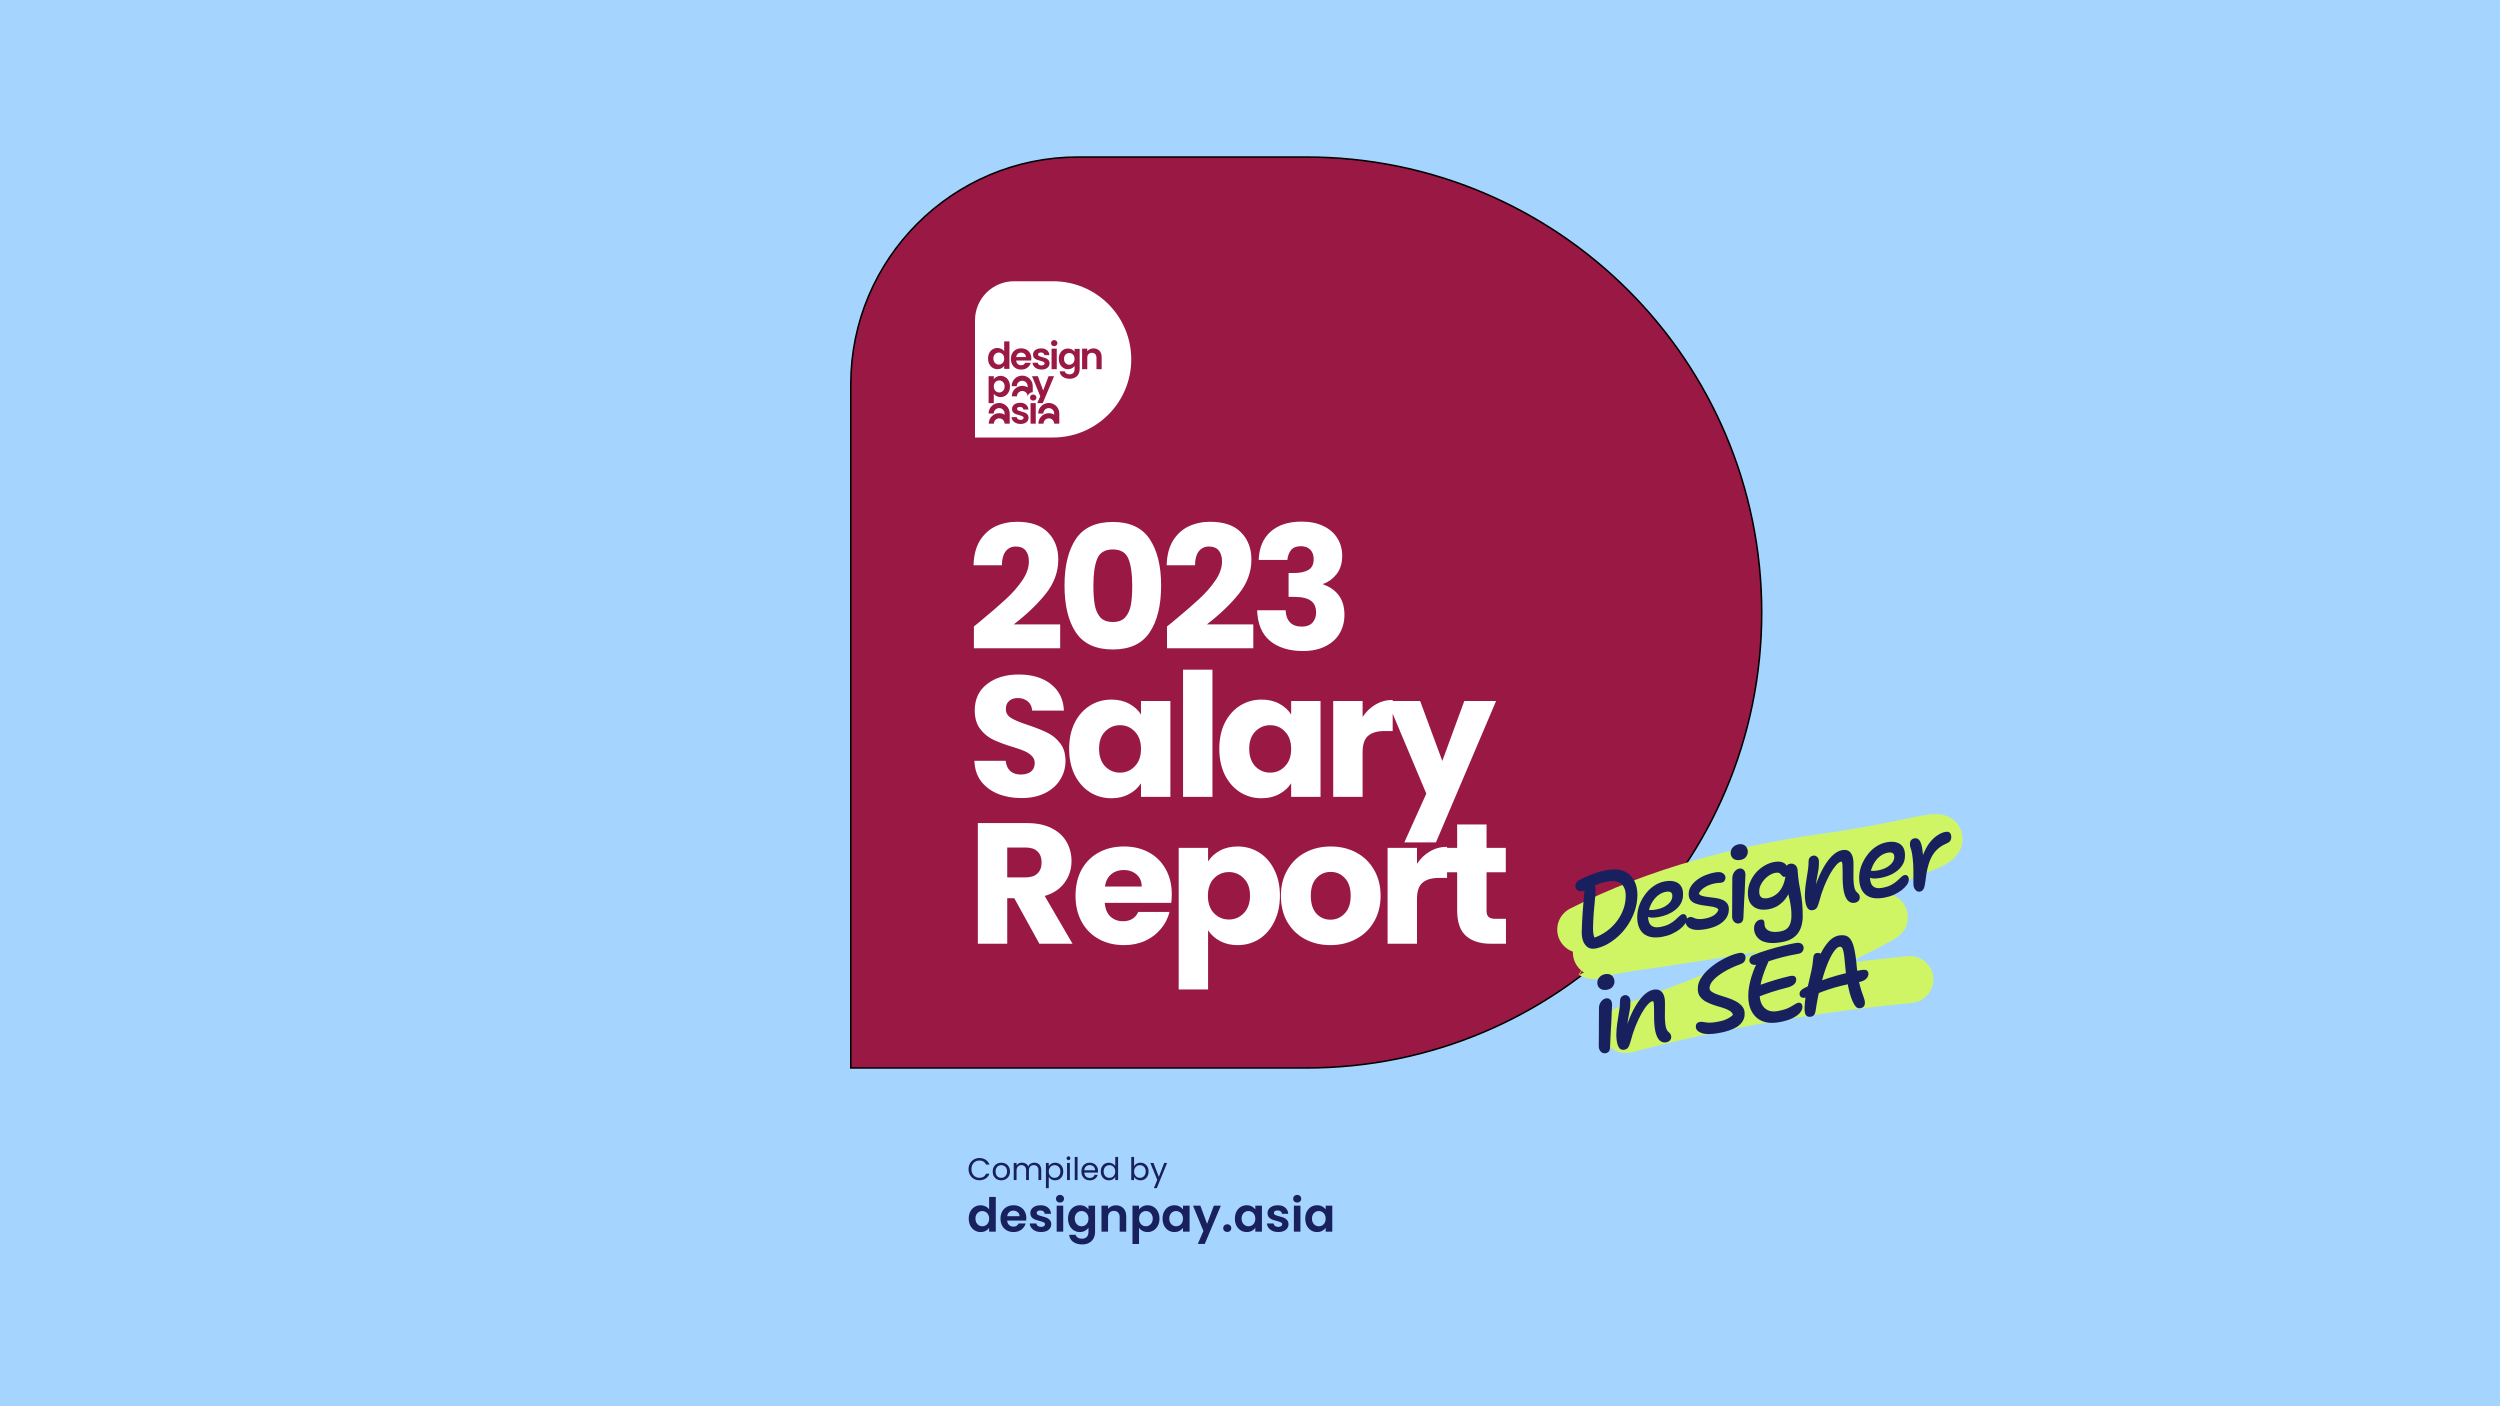 <svg width="1600" height="900" viewBox="0 0 1600 900" fill="none" xmlns="http://www.w3.org/2000/svg">
<rect width="1600" height="900" fill="#A5D5FF"/>
<g clip-path="url(#clip0_2640_4721)">
<path d="M544.5 246C544.5 165.643 609.643 100.5 690 100.5L836 100.5C996.991 100.5 1127.5 231.009 1127.5 392C1127.5 552.991 996.991 683.5 836 683.5H544.5V246Z" fill="#991844" stroke="black"/>
<path d="M656.615 228.502C656.599 227.648 656.291 226.968 655.69 226.462C655.089 225.94 654.354 225.679 653.484 225.679C652.661 225.679 651.966 225.932 651.396 226.438C650.843 226.929 650.503 227.617 650.376 228.502H656.615Z" fill="white"/>
<path d="M642.224 227.422C642.54 227.991 642.698 228.679 642.698 229.485C642.698 230.292 642.54 230.988 642.224 231.573C641.908 232.142 641.481 232.585 640.943 232.901C640.405 233.202 639.828 233.352 639.211 233.352C638.61 233.352 638.041 233.194 637.503 232.878C636.981 232.561 636.554 232.111 636.222 231.525C635.906 230.925 635.748 230.229 635.748 229.438C635.748 228.647 635.906 227.967 636.222 227.398C636.554 226.813 636.981 226.37 637.503 226.069C638.025 225.769 638.594 225.619 639.211 225.619C639.828 225.619 640.405 225.777 640.943 226.093C641.481 226.394 641.908 226.836 642.224 227.422Z" fill="white"/>
<path d="M687.725 229.68C687.725 228.893 687.571 228.223 687.262 227.667C686.954 227.097 686.537 226.665 686.013 226.372C685.489 226.063 684.926 225.909 684.324 225.909C683.723 225.909 683.167 226.056 682.658 226.349C682.149 226.642 681.733 227.073 681.409 227.644C681.101 228.199 680.946 228.863 680.946 229.634C680.946 230.405 681.101 231.084 681.409 231.67C681.733 232.24 682.149 232.68 682.658 232.988C683.183 233.297 683.738 233.451 684.324 233.451C684.926 233.451 685.489 233.304 686.013 233.011C686.537 232.703 686.954 232.271 687.262 231.716C687.571 231.145 687.725 230.467 687.725 229.68Z" fill="white"/>
<path d="M642.98 247.291C642.98 246.5 642.814 245.82 642.482 245.251C642.166 244.666 641.739 244.223 641.201 243.922C640.679 243.622 640.11 243.472 639.493 243.472C638.892 243.472 638.323 243.63 637.785 243.946C637.263 244.246 636.836 244.689 636.504 245.274C636.188 245.86 636.03 246.548 636.03 247.338C636.03 248.129 636.188 248.817 636.504 249.402C636.836 249.987 637.263 250.438 637.785 250.754C638.323 251.055 638.892 251.205 639.493 251.205C640.11 251.205 640.679 251.047 641.201 250.731C641.739 250.414 642.166 249.964 642.482 249.378C642.814 248.793 642.98 248.097 642.98 247.291Z" fill="white"/>
<path fill-rule="evenodd" clip-rule="evenodd" d="M624 205C624 191.193 635.193 180 649 180H674C701.614 180 724 202.386 724 230C724 257.614 701.614 280 674 280H624V205ZM674.691 221.548C674.106 221.548 673.616 221.366 673.221 221.002C672.841 220.622 672.651 220.156 672.651 219.602C672.651 219.049 672.841 218.59 673.221 218.227C673.616 217.847 674.106 217.657 674.691 217.657C675.277 217.657 675.759 217.847 676.139 218.227C676.534 218.59 676.732 219.049 676.732 219.602C676.732 220.156 676.534 220.622 676.139 221.002C675.759 221.366 675.277 221.548 674.691 221.548ZM676.328 223.164V236.307H673.007V223.164H676.328ZM703.618 224.468C702.653 223.472 701.388 222.974 699.822 222.974C699 222.974 698.241 223.14 697.545 223.472C696.865 223.788 696.303 224.231 695.861 224.8V223.163H692.54V236.306H695.861V229.047C695.861 228.003 696.122 227.204 696.644 226.651C697.181 226.081 697.909 225.797 698.826 225.797C699.727 225.797 700.439 226.081 700.961 226.651C701.483 227.204 701.744 228.003 701.744 229.047V236.306H705.065V228.596C705.065 226.825 704.583 225.449 703.618 224.468ZM661.249 256.389C660.663 256.389 660.173 256.208 659.778 255.844C659.398 255.464 659.208 254.998 659.208 254.444C659.208 253.891 659.398 253.432 659.778 253.068C660.173 252.689 660.663 252.499 661.249 252.499C661.834 252.499 662.316 252.689 662.696 253.068C663.091 253.432 663.289 253.891 663.289 254.444C663.289 254.998 663.091 255.464 662.696 255.844C662.316 256.208 661.834 256.389 661.249 256.389ZM662.885 258.006V271.148H659.564V258.006H662.885ZM653.117 271.343C652.042 271.343 651.077 271.153 650.223 270.773C649.369 270.378 648.689 269.848 648.183 269.184C647.693 268.52 647.424 267.784 647.376 266.978H650.721C650.785 267.484 651.03 267.903 651.457 268.235C651.9 268.567 652.445 268.733 653.094 268.733C653.726 268.733 654.216 268.607 654.564 268.354C654.928 268.101 655.11 267.776 655.11 267.381C655.11 266.954 654.889 266.638 654.446 266.432C654.019 266.211 653.331 265.973 652.382 265.72C651.401 265.483 650.595 265.238 649.962 264.985C649.345 264.732 648.808 264.344 648.349 263.823C647.906 263.301 647.685 262.597 647.685 261.711C647.685 260.984 647.89 260.32 648.302 259.719C648.729 259.118 649.33 258.643 650.105 258.295C650.895 257.947 651.82 257.773 652.88 257.773C654.446 257.773 655.695 258.169 656.628 258.96C657.561 259.734 658.075 260.786 658.17 262.115H654.991C654.944 261.593 654.722 261.182 654.327 260.881C653.948 260.565 653.434 260.407 652.785 260.407C652.184 260.407 651.718 260.517 651.386 260.739C651.069 260.96 650.911 261.269 650.911 261.664C650.911 262.107 651.132 262.447 651.575 262.684C652.018 262.905 652.706 263.135 653.639 263.372C654.588 263.609 655.371 263.854 655.988 264.107C656.604 264.36 657.134 264.756 657.577 265.293C658.036 265.815 658.273 266.511 658.289 267.381C658.289 268.14 658.075 268.82 657.648 269.421C657.237 270.022 656.636 270.496 655.845 270.844C655.07 271.177 654.161 271.343 653.117 271.343ZM663.665 235.951C664.519 236.331 665.484 236.52 666.559 236.52C667.603 236.52 668.512 236.354 669.287 236.022C670.078 235.674 670.679 235.2 671.09 234.599C671.517 233.998 671.731 233.318 671.731 232.559C671.715 231.689 671.478 230.993 671.019 230.471C670.576 229.933 670.046 229.538 669.43 229.285C668.813 229.032 668.03 228.787 667.081 228.55C666.148 228.312 665.46 228.083 665.017 227.862C664.574 227.624 664.353 227.284 664.353 226.842C664.353 226.446 664.511 226.138 664.827 225.916C665.16 225.695 665.626 225.584 666.227 225.584C666.875 225.584 667.389 225.742 667.769 226.059C668.164 226.359 668.386 226.77 668.433 227.292H671.612C671.517 225.964 671.003 224.912 670.07 224.137C669.137 223.347 667.888 222.951 666.322 222.951C665.262 222.951 664.337 223.125 663.546 223.473C662.771 223.821 662.171 224.295 661.744 224.896C661.332 225.497 661.127 226.162 661.127 226.889C661.127 227.775 661.348 228.478 661.791 229C662.25 229.522 662.787 229.91 663.404 230.163C664.037 230.416 664.843 230.661 665.824 230.898C666.773 231.151 667.461 231.388 667.888 231.61C668.33 231.815 668.552 232.132 668.552 232.559C668.552 232.954 668.37 233.278 668.006 233.531C667.658 233.784 667.168 233.911 666.535 233.911C665.887 233.911 665.341 233.745 664.899 233.413C664.472 233.081 664.226 232.661 664.163 232.155H660.818C660.866 232.962 661.135 233.697 661.625 234.362C662.131 235.026 662.811 235.556 663.665 235.951ZM660.055 229.451C660.055 229.926 660.023 230.353 659.96 230.732H650.352C650.432 231.681 650.764 232.424 651.349 232.962C651.934 233.5 652.654 233.769 653.508 233.769C654.741 233.769 655.619 233.239 656.141 232.179H659.723C659.343 233.444 658.616 234.488 657.54 235.31C656.465 236.117 655.144 236.52 653.579 236.52C652.313 236.52 651.175 236.244 650.163 235.69C649.166 235.121 648.384 234.322 647.814 233.294C647.261 232.266 646.984 231.08 646.984 229.736C646.984 228.376 647.261 227.182 647.814 226.154C648.368 225.126 649.143 224.335 650.139 223.781C651.135 223.228 652.282 222.951 653.579 222.951C654.828 222.951 655.943 223.22 656.924 223.758C657.92 224.295 658.687 225.062 659.225 226.059C659.778 227.039 660.055 228.17 660.055 229.451ZM633.138 225.903C632.616 226.931 632.355 228.109 632.355 229.438C632.355 230.782 632.616 231.976 633.138 233.02C633.676 234.048 634.403 234.847 635.321 235.416C636.238 235.985 637.25 236.27 638.357 236.27C639.338 236.27 640.2 236.072 640.943 235.677C641.686 235.281 642.263 234.76 642.675 234.111V236.056H646.043V218.502H642.675V224.741C642.216 224.124 641.599 223.634 640.824 223.27C640.049 222.891 639.235 222.701 638.381 222.701C637.258 222.701 636.238 222.978 635.321 223.531C634.403 224.085 633.676 224.875 633.138 225.903ZM646.212 264.601C646.199 262.828 645.489 261.131 644.235 259.876C642.969 258.61 641.251 257.898 639.46 257.898C637.67 257.898 635.952 258.61 634.686 259.876C633.42 261.142 632.708 262.86 632.708 264.65H635.991C635.991 263.73 636.357 262.848 637.007 262.197C637.658 261.547 638.54 261.181 639.46 261.181C640.38 261.181 641.263 261.547 641.913 262.197C642.564 262.848 642.93 263.73 642.93 264.65H642.95V265.396C641.919 264.779 640.731 264.445 639.509 264.445C637.731 264.445 636.027 265.152 634.769 266.409C633.512 267.666 632.806 269.371 632.806 271.148H636.091C636.091 270.242 636.451 269.372 637.092 268.731C637.733 268.09 638.603 267.73 639.509 267.73C640.416 267.73 641.285 268.09 641.926 268.731C642.568 269.372 642.928 270.242 642.928 271.148H646.212L646.212 264.601H646.212ZM675.985 259.876C677.239 261.131 677.949 262.828 677.962 264.601H677.962L677.962 271.148H674.678C674.678 270.242 674.318 269.372 673.676 268.731C673.035 268.09 672.166 267.73 671.259 267.73C670.353 267.73 669.483 268.09 668.842 268.731C668.201 269.372 667.841 270.242 667.841 271.148H664.556C664.556 269.371 665.262 267.666 666.519 266.409C667.777 265.152 669.481 264.445 671.259 264.445C672.481 264.445 673.669 264.779 674.7 265.396V264.65H674.68C674.68 263.73 674.314 262.848 673.663 262.197C673.013 261.547 672.13 261.181 671.21 261.181C670.29 261.181 669.408 261.547 668.757 262.197C668.107 262.848 667.741 263.73 667.741 264.65H664.458C664.458 262.86 665.17 261.142 666.436 259.876C667.702 258.61 669.42 257.898 671.21 257.898C673.001 257.898 674.719 258.61 675.985 259.876ZM683.491 223.063C684.448 223.063 685.288 223.256 686.013 223.642C686.738 224.012 687.309 224.498 687.725 225.099V223.272H690.987V236.181C690.987 237.368 690.748 238.425 690.27 239.35C689.792 240.291 689.074 241.031 688.118 241.571C687.162 242.126 686.005 242.404 684.648 242.404C682.828 242.404 681.332 241.98 680.16 241.132C679.003 240.283 678.348 239.127 678.193 237.661H681.409C681.579 238.248 681.941 238.71 682.496 239.05C683.067 239.404 683.753 239.582 684.555 239.582C685.496 239.582 686.26 239.296 686.846 238.726C687.432 238.17 687.725 237.322 687.725 236.181V234.191C687.309 234.793 686.73 235.294 685.99 235.695C685.265 236.096 684.432 236.297 683.491 236.297C682.412 236.297 681.425 236.019 680.53 235.464C679.635 234.908 678.926 234.13 678.402 233.127C677.893 232.109 677.638 230.945 677.638 229.634C677.638 228.338 677.893 227.189 678.402 226.187C678.926 225.184 679.628 224.413 680.507 223.873C681.401 223.333 682.396 223.063 683.491 223.063ZM660.962 247.101C660.949 245.328 660.239 243.631 658.985 242.376C657.719 241.11 656.001 240.398 654.21 240.398C652.42 240.398 650.702 241.11 649.436 242.376C648.17 243.642 647.458 245.36 647.458 247.15H650.741C650.741 246.23 651.107 245.348 651.757 244.697C652.408 244.047 653.29 243.681 654.21 243.681C655.13 243.681 656.013 244.047 656.663 244.697C657.314 245.348 657.68 246.23 657.68 247.15H657.7V247.896C656.669 247.279 655.481 246.945 654.259 246.945C652.481 246.945 650.777 247.652 649.519 248.909C648.262 250.166 647.556 251.871 647.556 253.648H650.841C650.841 252.742 651.201 251.872 651.842 251.231C652.483 250.59 653.353 250.23 654.259 250.23C655.166 250.23 656.035 250.59 656.676 251.231C657.318 251.872 657.678 252.742 657.678 253.648H657.682C657.817 253.011 658.126 252.461 658.61 251.998C659.252 251.381 660.037 251.048 660.962 250.997V247.101H660.962ZM667.364 257.999L674.61 240.762H671.071L667.627 249.953L664.231 240.762H660.502L665.775 253.587L663.857 257.999H667.364ZM636.03 242.665C636.457 242.064 637.042 241.566 637.785 241.17C638.544 240.759 639.406 240.554 640.371 240.554C641.494 240.554 642.506 240.83 643.407 241.384C644.324 241.937 645.044 242.728 645.566 243.756C646.104 244.768 646.373 245.947 646.373 247.291C646.373 248.635 646.104 249.829 645.566 250.873C645.044 251.901 644.324 252.7 643.407 253.269C642.506 253.838 641.494 254.123 640.371 254.123C639.406 254.123 638.552 253.925 637.809 253.53C637.081 253.134 636.488 252.636 636.03 252.035V257.999H632.708V240.767H636.03V242.665Z" fill="white"/>
<path d="M623.29 400.93C625.783 398.95 626.92 398.033 626.7 398.18C633.887 392.24 639.533 387.363 643.64 383.55C647.82 379.737 651.34 375.74 654.2 371.56C657.06 367.38 658.49 363.31 658.49 359.35C658.49 356.343 657.793 353.997 656.4 352.31C655.007 350.623 652.917 349.78 650.13 349.78C647.343 349.78 645.143 350.843 643.53 352.97C641.99 355.023 641.22 357.957 641.22 361.77H623.07C623.217 355.537 624.537 350.33 627.03 346.15C629.597 341.97 632.933 338.89 637.04 336.91C641.22 334.93 645.84 333.94 650.9 333.94C659.627 333.94 666.19 336.177 670.59 340.65C675.063 345.123 677.3 350.953 677.3 358.14C677.3 365.987 674.623 373.283 669.27 380.03C663.917 386.703 657.097 393.23 648.81 399.61H678.51V414.9H623.29V400.93ZM681.292 374.75C681.292 362.137 683.712 352.2 688.552 344.94C693.465 337.68 701.348 334.05 712.202 334.05C723.055 334.05 730.902 337.68 735.742 344.94C740.655 352.2 743.112 362.137 743.112 374.75C743.112 387.51 740.655 397.52 735.742 404.78C730.902 412.04 723.055 415.67 712.202 415.67C701.348 415.67 693.465 412.04 688.552 404.78C683.712 397.52 681.292 387.51 681.292 374.75ZM724.632 374.75C724.632 367.343 723.825 361.66 722.212 357.7C720.598 353.667 717.262 351.65 712.202 351.65C707.142 351.65 703.805 353.667 702.192 357.7C700.578 361.66 699.772 367.343 699.772 374.75C699.772 379.737 700.065 383.88 700.652 387.18C701.238 390.407 702.412 393.047 704.172 395.1C706.005 397.08 708.682 398.07 712.202 398.07C715.722 398.07 718.362 397.08 720.122 395.1C721.955 393.047 723.165 390.407 723.752 387.18C724.338 383.88 724.632 379.737 724.632 374.75ZM746.89 400.93C749.383 398.95 750.52 398.033 750.3 398.18C757.486 392.24 763.133 387.363 767.24 383.55C771.42 379.737 774.94 375.74 777.8 371.56C780.66 367.38 782.09 363.31 782.09 359.35C782.09 356.343 781.393 353.997 780 352.31C778.606 350.623 776.516 349.78 773.73 349.78C770.943 349.78 768.743 350.843 767.13 352.97C765.59 355.023 764.82 357.957 764.82 361.77H746.67C746.816 355.537 748.136 350.33 750.63 346.15C753.196 341.97 756.533 338.89 760.64 336.91C764.82 334.93 769.44 333.94 774.5 333.94C783.226 333.94 789.79 336.177 794.19 340.65C798.663 345.123 800.9 350.953 800.9 358.14C800.9 365.987 798.223 373.283 792.87 380.03C787.516 386.703 780.696 393.23 772.41 399.61H802.11V414.9H746.89V400.93ZM805.551 358.36C805.845 350.513 808.411 344.463 813.251 340.21C818.091 335.957 824.655 333.83 832.941 333.83C838.441 333.83 843.135 334.783 847.021 336.69C850.981 338.597 853.951 341.2 855.931 344.5C857.985 347.8 859.011 351.503 859.011 355.61C859.011 360.45 857.801 364.41 855.381 367.49C852.961 370.497 850.138 372.55 846.911 373.65V374.09C851.091 375.483 854.391 377.793 856.811 381.02C859.231 384.247 860.441 388.39 860.441 393.45C860.441 397.997 859.378 402.03 857.251 405.55C855.198 408.997 852.155 411.71 848.121 413.69C844.161 415.67 839.431 416.66 833.931 416.66C825.131 416.66 818.091 414.497 812.811 410.17C807.605 405.843 804.855 399.317 804.561 390.59H822.821C822.895 393.817 823.811 396.383 825.571 398.29C827.331 400.123 829.898 401.04 833.271 401.04C836.131 401.04 838.331 400.233 839.871 398.62C841.485 396.933 842.291 394.733 842.291 392.02C842.291 388.5 841.155 385.97 838.881 384.43C836.681 382.817 833.125 382.01 828.211 382.01H824.691V366.72H828.211C831.951 366.72 834.958 366.097 837.231 364.85C839.578 363.53 840.751 361.22 840.751 357.92C840.751 355.28 840.018 353.227 838.551 351.76C837.085 350.293 835.068 349.56 832.501 349.56C829.715 349.56 827.625 350.403 826.231 352.09C824.911 353.777 824.141 355.867 823.921 358.36H805.551ZM653.76 510.77C648.113 510.77 643.053 509.853 638.58 508.02C634.107 506.187 630.513 503.473 627.8 499.88C625.16 496.287 623.767 491.96 623.62 486.9H643.64C643.933 489.76 644.923 491.96 646.61 493.5C648.297 494.967 650.497 495.7 653.21 495.7C655.997 495.7 658.197 495.077 659.81 493.83C661.423 492.51 662.23 490.713 662.23 488.44C662.23 486.533 661.57 484.957 660.25 483.71C659.003 482.463 657.427 481.437 655.52 480.63C653.687 479.823 651.047 478.907 647.6 477.88C642.613 476.34 638.543 474.8 635.39 473.26C632.237 471.72 629.523 469.447 627.25 466.44C624.977 463.433 623.84 459.51 623.84 454.67C623.84 447.483 626.443 441.873 631.65 437.84C636.857 433.733 643.64 431.68 652 431.68C660.507 431.68 667.363 433.733 672.57 437.84C677.777 441.873 680.563 447.52 680.93 454.78H660.58C660.433 452.287 659.517 450.343 657.83 448.95C656.143 447.483 653.98 446.75 651.34 446.75C649.067 446.75 647.233 447.373 645.84 448.62C644.447 449.793 643.75 451.517 643.75 453.79C643.75 456.283 644.923 458.227 647.27 459.62C649.617 461.013 653.283 462.517 658.27 464.13C663.257 465.817 667.29 467.43 670.37 468.97C673.523 470.51 676.237 472.747 678.51 475.68C680.783 478.613 681.92 482.39 681.92 487.01C681.92 491.41 680.783 495.407 678.51 499C676.31 502.593 673.083 505.453 668.83 507.58C664.577 509.707 659.553 510.77 653.76 510.77ZM684.256 479.2C684.256 472.893 685.429 467.357 687.776 462.59C690.196 457.823 693.459 454.157 697.566 451.59C701.672 449.023 706.256 447.74 711.316 447.74C715.642 447.74 719.419 448.62 722.646 450.38C725.946 452.14 728.476 454.45 730.236 457.31V448.62H749.046V510H730.236V501.31C728.402 504.17 725.836 506.48 722.536 508.24C719.309 510 715.532 510.88 711.206 510.88C706.219 510.88 701.672 509.597 697.566 507.03C693.459 504.39 690.196 500.687 687.776 495.92C685.429 491.08 684.256 485.507 684.256 479.2ZM730.236 479.31C730.236 474.617 728.916 470.913 726.276 468.2C723.709 465.487 720.556 464.13 716.816 464.13C713.076 464.13 709.886 465.487 707.246 468.2C704.679 470.84 703.396 474.507 703.396 479.2C703.396 483.893 704.679 487.633 707.246 490.42C709.886 493.133 713.076 494.49 716.816 494.49C720.556 494.49 723.709 493.133 726.276 490.42C728.916 487.707 730.236 484.003 730.236 479.31ZM775.964 428.6V510H757.154V428.6H775.964ZM780.355 479.2C780.355 472.893 781.529 467.357 783.875 462.59C786.295 457.823 789.559 454.157 793.665 451.59C797.772 449.023 802.355 447.74 807.415 447.74C811.742 447.74 815.519 448.62 818.745 450.38C822.045 452.14 824.575 454.45 826.335 457.31V448.62H845.145V510H826.335V501.31C824.502 504.17 821.935 506.48 818.635 508.24C815.409 510 811.632 510.88 807.305 510.88C802.319 510.88 797.772 509.597 793.665 507.03C789.559 504.39 786.295 500.687 783.875 495.92C781.529 491.08 780.355 485.507 780.355 479.2ZM826.335 479.31C826.335 474.617 825.015 470.913 822.375 468.2C819.809 465.487 816.655 464.13 812.915 464.13C809.175 464.13 805.985 465.487 803.345 468.2C800.779 470.84 799.495 474.507 799.495 479.2C799.495 483.893 800.779 487.633 803.345 490.42C805.985 493.133 809.175 494.49 812.915 494.49C816.655 494.49 819.809 493.133 822.375 490.42C825.015 487.707 826.335 484.003 826.335 479.31ZM872.064 458.85C874.264 455.477 877.014 452.837 880.314 450.93C883.614 448.95 887.28 447.96 891.314 447.96V467.87H886.144C881.45 467.87 877.93 468.897 875.584 470.95C873.237 472.93 872.064 476.45 872.064 481.51V510H853.254V448.62H872.064V458.85ZM957.504 448.62L919.004 539.15H898.764L912.844 507.91L887.874 448.62H908.884L923.074 487.01L937.154 448.62H957.504ZM665.2 604L649.14 574.85H644.63V604H625.82V526.78H657.39C663.477 526.78 668.647 527.843 672.9 529.97C677.227 532.097 680.453 535.03 682.58 538.77C684.707 542.437 685.77 546.543 685.77 551.09C685.77 556.223 684.303 560.807 681.37 564.84C678.51 568.873 674.257 571.733 668.61 573.42L686.43 604H665.2ZM644.63 561.54H656.29C659.737 561.54 662.303 560.697 663.99 559.01C665.75 557.323 666.63 554.94 666.63 551.86C666.63 548.927 665.75 546.617 663.99 544.93C662.303 543.243 659.737 542.4 656.29 542.4H644.63V561.54ZM749.938 572.32C749.938 574.08 749.828 575.913 749.608 577.82H707.038C707.331 581.633 708.541 584.567 710.668 586.62C712.868 588.6 715.544 589.59 718.698 589.59C723.391 589.59 726.654 587.61 728.488 583.65H748.508C747.481 587.683 745.611 591.313 742.898 594.54C740.258 597.767 736.921 600.297 732.888 602.13C728.854 603.963 724.344 604.88 719.358 604.88C713.344 604.88 707.991 603.597 703.298 601.03C698.604 598.463 694.938 594.797 692.298 590.03C689.658 585.263 688.338 579.69 688.338 573.31C688.338 566.93 689.621 561.357 692.188 556.59C694.828 551.823 698.494 548.157 703.188 545.59C707.881 543.023 713.271 541.74 719.358 541.74C725.298 541.74 730.578 542.987 735.198 545.48C739.818 547.973 743.411 551.53 745.978 556.15C748.618 560.77 749.938 566.16 749.938 572.32ZM730.688 567.37C730.688 564.143 729.588 561.577 727.388 559.67C725.188 557.763 722.438 556.81 719.138 556.81C715.984 556.81 713.308 557.727 711.108 559.56C708.981 561.393 707.661 563.997 707.148 567.37H730.688ZM773.171 551.31C775.004 548.45 777.534 546.14 780.761 544.38C783.988 542.62 787.764 541.74 792.091 541.74C797.151 541.74 801.734 543.023 805.841 545.59C809.948 548.157 813.174 551.823 815.521 556.59C817.941 561.357 819.151 566.893 819.151 573.2C819.151 579.507 817.941 585.08 815.521 589.92C813.174 594.687 809.948 598.39 805.841 601.03C801.734 603.597 797.151 604.88 792.091 604.88C787.838 604.88 784.061 604 780.761 602.24C777.534 600.48 775.004 598.207 773.171 595.42V633.26H754.361V542.62H773.171V551.31ZM800.011 573.2C800.011 568.507 798.691 564.84 796.051 562.2C793.484 559.487 790.294 558.13 786.481 558.13C782.741 558.13 779.551 559.487 776.911 562.2C774.344 564.913 773.061 568.617 773.061 573.31C773.061 578.003 774.344 581.707 776.911 584.42C779.551 587.133 782.741 588.49 786.481 588.49C790.221 588.49 793.411 587.133 796.051 584.42C798.691 581.633 800.011 577.893 800.011 573.2ZM851.459 604.88C845.446 604.88 840.019 603.597 835.179 601.03C830.413 598.463 826.636 594.797 823.849 590.03C821.136 585.263 819.779 579.69 819.779 573.31C819.779 567.003 821.173 561.467 823.959 556.7C826.746 551.86 830.559 548.157 835.399 545.59C840.239 543.023 845.666 541.74 851.679 541.74C857.693 541.74 863.119 543.023 867.959 545.59C872.799 548.157 876.613 551.86 879.399 556.7C882.186 561.467 883.579 567.003 883.579 573.31C883.579 579.617 882.149 585.19 879.289 590.03C876.503 594.797 872.653 598.463 867.739 601.03C862.899 603.597 857.473 604.88 851.459 604.88ZM851.459 588.6C855.053 588.6 858.096 587.28 860.589 584.64C863.156 582 864.439 578.223 864.439 573.31C864.439 568.397 863.193 564.62 860.699 561.98C858.279 559.34 855.273 558.02 851.679 558.02C848.013 558.02 844.969 559.34 842.549 561.98C840.129 564.547 838.919 568.323 838.919 573.31C838.919 578.223 840.093 582 842.439 584.64C844.859 587.28 847.866 588.6 851.459 588.6ZM906.868 552.85C909.068 549.477 911.818 546.837 915.118 544.93C918.418 542.95 922.085 541.96 926.118 541.96V561.87H920.948C916.255 561.87 912.735 562.897 910.388 564.95C908.042 566.93 906.868 570.45 906.868 575.51V604H888.058V542.62H906.868V552.85ZM963.819 588.05V604H954.249C947.429 604 942.112 602.35 938.299 599.05C934.486 595.677 932.579 590.213 932.579 582.66V558.24H925.099V542.62H932.579V527.66H951.389V542.62H963.709V558.24H951.389V582.88C951.389 584.713 951.829 586.033 952.709 586.84C953.589 587.647 955.056 588.05 957.109 588.05H963.819Z" fill="white"/>
<path d="M619.99 779.88C619.99 778.2 620.32 776.71 620.98 775.41C621.66 774.11 622.58 773.11 623.74 772.41C624.9 771.71 626.19 771.36 627.61 771.36C628.69 771.36 629.72 771.6 630.7 772.08C631.68 772.54 632.46 773.16 633.04 773.94V766.05H637.3V788.25H633.04V785.79C632.52 786.61 631.79 787.27 630.85 787.77C629.91 788.27 628.82 788.52 627.58 788.52C626.18 788.52 624.9 788.16 623.74 787.44C622.58 786.72 621.66 785.71 620.98 784.41C620.32 783.09 619.99 781.58 619.99 779.88ZM633.07 779.94C633.07 778.92 632.87 778.05 632.47 777.33C632.07 776.59 631.53 776.03 630.85 775.65C630.17 775.25 629.44 775.05 628.66 775.05C627.88 775.05 627.16 775.24 626.5 775.62C625.84 776 625.3 776.56 624.88 777.3C624.48 778.02 624.28 778.88 624.28 779.88C624.28 780.88 624.48 781.76 624.88 782.52C625.3 783.26 625.84 783.83 626.5 784.23C627.18 784.63 627.9 784.83 628.66 784.83C629.44 784.83 630.17 784.64 630.85 784.26C631.53 783.86 632.07 783.3 632.47 782.58C632.87 781.84 633.07 780.96 633.07 779.94ZM656.852 779.58C656.852 780.18 656.812 780.72 656.732 781.2H644.582C644.682 782.4 645.102 783.34 645.842 784.02C646.582 784.7 647.492 785.04 648.572 785.04C650.132 785.04 651.242 784.37 651.902 783.03H656.432C655.952 784.63 655.032 785.95 653.672 786.99C652.312 788.01 650.642 788.52 648.662 788.52C647.062 788.52 645.622 788.17 644.342 787.47C643.082 786.75 642.092 785.74 641.372 784.44C640.672 783.14 640.322 781.64 640.322 779.94C640.322 778.22 640.672 776.71 641.372 775.41C642.072 774.11 643.052 773.11 644.312 772.41C645.572 771.71 647.022 771.36 648.662 771.36C650.242 771.36 651.652 771.7 652.892 772.38C654.152 773.06 655.122 774.03 655.802 775.29C656.502 776.53 656.852 777.96 656.852 779.58ZM652.502 778.38C652.482 777.3 652.092 776.44 651.332 775.8C650.572 775.14 649.642 774.81 648.542 774.81C647.502 774.81 646.622 775.13 645.902 775.77C645.202 776.39 644.772 777.26 644.612 778.38H652.502ZM666.278 788.52C664.918 788.52 663.698 788.28 662.618 787.8C661.538 787.3 660.678 786.63 660.038 785.79C659.418 784.95 659.078 784.02 659.018 783H663.248C663.328 783.64 663.638 784.17 664.178 784.59C664.738 785.01 665.428 785.22 666.248 785.22C667.048 785.22 667.668 785.06 668.108 784.74C668.568 784.42 668.798 784.01 668.798 783.51C668.798 782.97 668.518 782.57 667.958 782.31C667.418 782.03 666.548 781.73 665.348 781.41C664.108 781.11 663.088 780.8 662.288 780.48C661.508 780.16 660.828 779.67 660.248 779.01C659.688 778.35 659.408 777.46 659.408 776.34C659.408 775.42 659.668 774.58 660.188 773.82C660.728 773.06 661.488 772.46 662.468 772.02C663.468 771.58 664.638 771.36 665.978 771.36C667.958 771.36 669.538 771.86 670.718 772.86C671.898 773.84 672.548 775.17 672.668 776.85H668.648C668.588 776.19 668.308 775.67 667.808 775.29C667.328 774.89 666.678 774.69 665.858 774.69C665.098 774.69 664.508 774.83 664.088 775.11C663.688 775.39 663.488 775.78 663.488 776.28C663.488 776.84 663.768 777.27 664.328 777.57C664.888 777.85 665.758 778.14 666.938 778.44C668.138 778.74 669.128 779.05 669.908 779.37C670.688 779.69 671.358 780.19 671.918 780.87C672.498 781.53 672.798 782.41 672.818 783.51C672.818 784.47 672.548 785.33 672.008 786.09C671.488 786.85 670.728 787.45 669.728 787.89C668.748 788.31 667.598 788.52 666.278 788.52ZM678.395 769.65C677.655 769.65 677.035 769.42 676.535 768.96C676.055 768.48 675.815 767.89 675.815 767.19C675.815 766.49 676.055 765.91 676.535 765.45C677.035 764.97 677.655 764.73 678.395 764.73C679.135 764.73 679.745 764.97 680.225 765.45C680.725 765.91 680.975 766.49 680.975 767.19C680.975 767.89 680.725 768.48 680.225 768.96C679.745 769.42 679.135 769.65 678.395 769.65ZM680.465 771.63V788.25H676.265V771.63H680.465ZM691.125 771.36C692.365 771.36 693.455 771.61 694.395 772.11C695.335 772.59 696.075 773.22 696.615 774V771.63H700.845V788.37C700.845 789.91 700.535 791.28 699.915 792.48C699.295 793.7 698.365 794.66 697.125 795.36C695.885 796.08 694.385 796.44 692.625 796.44C690.265 796.44 688.325 795.89 686.805 794.79C685.305 793.69 684.455 792.19 684.255 790.29H688.425C688.645 791.05 689.115 791.65 689.835 792.09C690.575 792.55 691.465 792.78 692.505 792.78C693.725 792.78 694.715 792.41 695.475 791.67C696.235 790.95 696.615 789.85 696.615 788.37V785.79C696.075 786.57 695.325 787.22 694.365 787.74C693.425 788.26 692.345 788.52 691.125 788.52C689.725 788.52 688.445 788.16 687.285 787.44C686.125 786.72 685.205 785.71 684.525 784.41C683.865 783.09 683.535 781.58 683.535 779.88C683.535 778.2 683.865 776.71 684.525 775.41C685.205 774.11 686.115 773.11 687.255 772.41C688.415 771.71 689.705 771.36 691.125 771.36ZM696.615 779.94C696.615 778.92 696.415 778.05 696.015 777.33C695.615 776.59 695.075 776.03 694.395 775.65C693.715 775.25 692.985 775.05 692.205 775.05C691.425 775.05 690.705 775.24 690.045 775.62C689.385 776 688.845 776.56 688.425 777.3C688.025 778.02 687.825 778.88 687.825 779.88C687.825 780.88 688.025 781.76 688.425 782.52C688.845 783.26 689.385 783.83 690.045 784.23C690.725 784.63 691.445 784.83 692.205 784.83C692.985 784.83 693.715 784.64 694.395 784.26C695.075 783.86 695.615 783.3 696.015 782.58C696.415 781.84 696.615 780.96 696.615 779.94ZM714.157 771.39C716.137 771.39 717.737 772.02 718.957 773.28C720.177 774.52 720.787 776.26 720.787 778.5V788.25H716.587V779.07C716.587 777.75 716.257 776.74 715.597 776.04C714.937 775.32 714.037 774.96 712.897 774.96C711.737 774.96 710.817 775.32 710.137 776.04C709.477 776.74 709.147 777.75 709.147 779.07V788.25H704.947V771.63H709.147V773.7C709.707 772.98 710.417 772.42 711.277 772.02C712.157 771.6 713.117 771.39 714.157 771.39ZM728.981 774.03C729.521 773.27 730.261 772.64 731.201 772.14C732.161 771.62 733.251 771.36 734.471 771.36C735.891 771.36 737.171 771.71 738.311 772.41C739.471 773.11 740.381 774.11 741.041 775.41C741.721 776.69 742.061 778.18 742.061 779.88C742.061 781.58 741.721 783.09 741.041 784.41C740.381 785.71 739.471 786.72 738.311 787.44C737.171 788.16 735.891 788.52 734.471 788.52C733.251 788.52 732.171 788.27 731.231 787.77C730.311 787.27 729.561 786.64 728.981 785.88V796.17H724.781V771.63H728.981V774.03ZM737.771 779.88C737.771 778.88 737.561 778.02 737.141 777.3C736.741 776.56 736.201 776 735.521 775.62C734.861 775.24 734.141 775.05 733.361 775.05C732.601 775.05 731.881 775.25 731.201 775.65C730.541 776.03 730.001 776.59 729.581 777.33C729.181 778.07 728.981 778.94 728.981 779.94C728.981 780.94 729.181 781.81 729.581 782.55C730.001 783.29 730.541 783.86 731.201 784.26C731.881 784.64 732.601 784.83 733.361 784.83C734.141 784.83 734.861 784.63 735.521 784.23C736.201 783.83 736.741 783.26 737.141 782.52C737.561 781.78 737.771 780.9 737.771 779.88ZM744.033 779.88C744.033 778.2 744.363 776.71 745.023 775.41C745.703 774.11 746.613 773.11 747.753 772.41C748.913 771.71 750.203 771.36 751.623 771.36C752.863 771.36 753.943 771.61 754.863 772.11C755.803 772.61 756.553 773.24 757.113 774V771.63H761.343V788.25H757.113V785.82C756.573 786.6 755.823 787.25 754.863 787.77C753.923 788.27 752.833 788.52 751.593 788.52C750.193 788.52 748.913 788.16 747.753 787.44C746.613 786.72 745.703 785.71 745.023 784.41C744.363 783.09 744.033 781.58 744.033 779.88ZM757.113 779.94C757.113 778.92 756.913 778.05 756.513 777.33C756.113 776.59 755.573 776.03 754.893 775.65C754.213 775.25 753.483 775.05 752.703 775.05C751.923 775.05 751.203 775.24 750.543 775.62C749.883 776 749.343 776.56 748.923 777.3C748.523 778.02 748.323 778.88 748.323 779.88C748.323 780.88 748.523 781.76 748.923 782.52C749.343 783.26 749.883 783.83 750.543 784.23C751.223 784.63 751.943 784.83 752.703 784.83C753.483 784.83 754.213 784.64 754.893 784.26C755.573 783.86 756.113 783.3 756.513 782.58C756.913 781.84 757.113 780.96 757.113 779.94ZM781.345 771.63L771.055 796.11H766.585L770.185 787.83L763.525 771.63H768.235L772.525 783.24L776.875 771.63H781.345ZM785.469 788.46C784.709 788.46 784.079 788.23 783.579 787.77C783.099 787.29 782.859 786.7 782.859 786C782.859 785.3 783.099 784.72 783.579 784.26C784.079 783.78 784.709 783.54 785.469 783.54C786.209 783.54 786.819 783.78 787.299 784.26C787.779 784.72 788.019 785.3 788.019 786C788.019 786.7 787.779 787.29 787.299 787.77C786.819 788.23 786.209 788.46 785.469 788.46ZM790.322 779.88C790.322 778.2 790.652 776.71 791.312 775.41C791.992 774.11 792.902 773.11 794.042 772.41C795.202 771.71 796.492 771.36 797.912 771.36C799.152 771.36 800.232 771.61 801.152 772.11C802.092 772.61 802.842 773.24 803.402 774V771.63H807.632V788.25H803.402V785.82C802.862 786.6 802.112 787.25 801.152 787.77C800.212 788.27 799.122 788.52 797.882 788.52C796.482 788.52 795.202 788.16 794.042 787.44C792.902 786.72 791.992 785.71 791.312 784.41C790.652 783.09 790.322 781.58 790.322 779.88ZM803.402 779.94C803.402 778.92 803.202 778.05 802.802 777.33C802.402 776.59 801.862 776.03 801.182 775.65C800.502 775.25 799.772 775.05 798.992 775.05C798.212 775.05 797.492 775.24 796.832 775.62C796.172 776 795.632 776.56 795.212 777.3C794.812 778.02 794.612 778.88 794.612 779.88C794.612 780.88 794.812 781.76 795.212 782.52C795.632 783.26 796.172 783.83 796.832 784.23C797.512 784.63 798.232 784.83 798.992 784.83C799.772 784.83 800.502 784.64 801.182 784.26C801.862 783.86 802.402 783.3 802.802 782.58C803.202 781.84 803.402 780.96 803.402 779.94ZM818.094 788.52C816.734 788.52 815.514 788.28 814.434 787.8C813.354 787.3 812.494 786.63 811.854 785.79C811.234 784.95 810.894 784.02 810.834 783H815.064C815.144 783.64 815.454 784.17 815.994 784.59C816.554 785.01 817.244 785.22 818.064 785.22C818.864 785.22 819.484 785.06 819.924 784.74C820.384 784.42 820.614 784.01 820.614 783.51C820.614 782.97 820.334 782.57 819.774 782.31C819.234 782.03 818.364 781.73 817.164 781.41C815.924 781.11 814.904 780.8 814.104 780.48C813.324 780.16 812.644 779.67 812.064 779.01C811.504 778.35 811.224 777.46 811.224 776.34C811.224 775.42 811.484 774.58 812.004 773.82C812.544 773.06 813.304 772.46 814.284 772.02C815.284 771.58 816.454 771.36 817.794 771.36C819.774 771.36 821.354 771.86 822.534 772.86C823.714 773.84 824.364 775.17 824.484 776.85H820.464C820.404 776.19 820.124 775.67 819.624 775.29C819.144 774.89 818.494 774.69 817.674 774.69C816.914 774.69 816.324 774.83 815.904 775.11C815.504 775.39 815.304 775.78 815.304 776.28C815.304 776.84 815.584 777.27 816.144 777.57C816.704 777.85 817.574 778.14 818.754 778.44C819.954 778.74 820.944 779.05 821.724 779.37C822.504 779.69 823.174 780.19 823.734 780.87C824.314 781.53 824.614 782.41 824.634 783.51C824.634 784.47 824.364 785.33 823.824 786.09C823.304 786.85 822.544 787.45 821.544 787.89C820.564 788.31 819.414 788.52 818.094 788.52ZM830.212 769.65C829.472 769.65 828.852 769.42 828.352 768.96C827.872 768.48 827.632 767.89 827.632 767.19C827.632 766.49 827.872 765.91 828.352 765.45C828.852 764.97 829.472 764.73 830.212 764.73C830.952 764.73 831.562 764.97 832.042 765.45C832.542 765.91 832.792 766.49 832.792 767.19C832.792 767.89 832.542 768.48 832.042 768.96C831.562 769.42 830.952 769.65 830.212 769.65ZM832.282 771.63V788.25H828.082V771.63H832.282ZM835.351 779.88C835.351 778.2 835.681 776.71 836.341 775.41C837.021 774.11 837.931 773.11 839.071 772.41C840.231 771.71 841.521 771.36 842.941 771.36C844.181 771.36 845.261 771.61 846.181 772.11C847.121 772.61 847.871 773.24 848.431 774V771.63H852.661V788.25H848.431V785.82C847.891 786.6 847.141 787.25 846.181 787.77C845.241 788.27 844.151 788.52 842.911 788.52C841.511 788.52 840.231 788.16 839.071 787.44C837.931 786.72 837.021 785.71 836.341 784.41C835.681 783.09 835.351 781.58 835.351 779.88ZM848.431 779.94C848.431 778.92 848.231 778.05 847.831 777.33C847.431 776.59 846.891 776.03 846.211 775.65C845.531 775.25 844.801 775.05 844.021 775.05C843.241 775.05 842.521 775.24 841.861 775.62C841.201 776 840.661 776.56 840.241 777.3C839.841 778.02 839.641 778.88 839.641 779.88C839.641 780.88 839.841 781.76 840.241 782.52C840.661 783.26 841.201 783.83 841.861 784.23C842.541 784.63 843.261 784.83 844.021 784.83C844.801 784.83 845.531 784.64 846.211 784.26C846.891 783.86 847.431 783.3 847.831 782.58C848.231 781.84 848.431 780.96 848.431 779.94Z" fill="#18215E"/>
<path d="M619.86 748.27C619.86 746.91 620.167 745.69 620.78 744.61C621.393 743.517 622.227 742.663 623.28 742.05C624.347 741.437 625.527 741.13 626.82 741.13C628.34 741.13 629.667 741.497 630.8 742.23C631.933 742.963 632.76 744.003 633.28 745.35H631.1C630.713 744.51 630.153 743.863 629.42 743.41C628.7 742.957 627.833 742.73 626.82 742.73C625.847 742.73 624.973 742.957 624.2 743.41C623.427 743.863 622.82 744.51 622.38 745.35C621.94 746.177 621.72 747.15 621.72 748.27C621.72 749.377 621.94 750.35 622.38 751.19C622.82 752.017 623.427 752.657 624.2 753.11C624.973 753.563 625.847 753.79 626.82 753.79C627.833 753.79 628.7 753.57 629.42 753.13C630.153 752.677 630.713 752.03 631.1 751.19H633.28C632.76 752.523 631.933 753.557 630.8 754.29C629.667 755.01 628.34 755.37 626.82 755.37C625.527 755.37 624.347 755.07 623.28 754.47C622.227 753.857 621.393 753.01 620.78 751.93C620.167 750.85 619.86 749.63 619.86 748.27ZM640.769 755.43C639.743 755.43 638.809 755.197 637.969 754.73C637.143 754.263 636.489 753.603 636.009 752.75C635.543 751.883 635.309 750.883 635.309 749.75C635.309 748.63 635.549 747.643 636.029 746.79C636.523 745.923 637.189 745.263 638.029 744.81C638.869 744.343 639.809 744.11 640.849 744.11C641.889 744.11 642.829 744.343 643.669 744.81C644.509 745.263 645.169 745.917 645.649 746.77C646.143 747.623 646.389 748.617 646.389 749.75C646.389 750.883 646.136 751.883 645.629 752.75C645.136 753.603 644.463 754.263 643.609 754.73C642.756 755.197 641.809 755.43 640.769 755.43ZM640.769 753.83C641.423 753.83 642.036 753.677 642.609 753.37C643.183 753.063 643.643 752.603 643.989 751.99C644.349 751.377 644.529 750.63 644.529 749.75C644.529 748.87 644.356 748.123 644.009 747.51C643.663 746.897 643.209 746.443 642.649 746.15C642.089 745.843 641.483 745.69 640.829 745.69C640.163 745.69 639.549 745.843 638.989 746.15C638.443 746.443 638.003 746.897 637.669 747.51C637.336 748.123 637.169 748.87 637.169 749.75C637.169 750.643 637.329 751.397 637.649 752.01C637.983 752.623 638.423 753.083 638.969 753.39C639.516 753.683 640.116 753.83 640.769 753.83ZM661.962 744.09C662.816 744.09 663.576 744.27 664.242 744.63C664.909 744.977 665.436 745.503 665.822 746.21C666.209 746.917 666.402 747.777 666.402 748.79V755.25H664.602V749.05C664.602 747.957 664.329 747.123 663.782 746.55C663.249 745.963 662.522 745.67 661.602 745.67C660.656 745.67 659.902 745.977 659.342 746.59C658.782 747.19 658.502 748.063 658.502 749.21V755.25H656.702V749.05C656.702 747.957 656.429 747.123 655.882 746.55C655.349 745.963 654.622 745.67 653.702 745.67C652.756 745.67 652.002 745.977 651.442 746.59C650.882 747.19 650.602 748.063 650.602 749.21V755.25H648.782V744.29H650.602V745.87C650.962 745.297 651.442 744.857 652.042 744.55C652.656 744.243 653.329 744.09 654.062 744.09C654.982 744.09 655.796 744.297 656.502 744.71C657.209 745.123 657.736 745.73 658.082 746.53C658.389 745.757 658.896 745.157 659.602 744.73C660.309 744.303 661.096 744.09 661.962 744.09ZM671.208 746.31C671.568 745.683 672.101 745.163 672.808 744.75C673.528 744.323 674.361 744.11 675.308 744.11C676.281 744.11 677.161 744.343 677.948 744.81C678.748 745.277 679.374 745.937 679.828 746.79C680.281 747.63 680.508 748.61 680.508 749.73C680.508 750.837 680.281 751.823 679.828 752.69C679.374 753.557 678.748 754.23 677.948 754.71C677.161 755.19 676.281 755.43 675.308 755.43C674.374 755.43 673.548 755.223 672.828 754.81C672.121 754.383 671.581 753.857 671.208 753.23V760.45H669.388V744.29H671.208V746.31ZM678.648 749.73C678.648 748.903 678.481 748.183 678.148 747.57C677.814 746.957 677.361 746.49 676.788 746.17C676.228 745.85 675.608 745.69 674.928 745.69C674.261 745.69 673.641 745.857 673.068 746.19C672.508 746.51 672.054 746.983 671.708 747.61C671.374 748.223 671.208 748.937 671.208 749.75C671.208 750.577 671.374 751.303 671.708 751.93C672.054 752.543 672.508 753.017 673.068 753.35C673.641 753.67 674.261 753.83 674.928 753.83C675.608 753.83 676.228 753.67 676.788 753.35C677.361 753.017 677.814 752.543 678.148 751.93C678.481 751.303 678.648 750.57 678.648 749.73ZM683.843 742.51C683.497 742.51 683.203 742.39 682.963 742.15C682.723 741.91 682.603 741.617 682.603 741.27C682.603 740.923 682.723 740.63 682.963 740.39C683.203 740.15 683.497 740.03 683.843 740.03C684.177 740.03 684.457 740.15 684.683 740.39C684.923 740.63 685.043 740.923 685.043 741.27C685.043 741.617 684.923 741.91 684.683 742.15C684.457 742.39 684.177 742.51 683.843 742.51ZM684.723 744.29V755.25H682.903V744.29H684.723ZM689.645 740.45V755.25H687.825V740.45H689.645ZM702.747 749.35C702.747 749.697 702.727 750.063 702.687 750.45H693.927C693.994 751.53 694.36 752.377 695.027 752.99C695.707 753.59 696.527 753.89 697.487 753.89C698.274 753.89 698.927 753.71 699.447 753.35C699.98 752.977 700.354 752.483 700.567 751.87H702.527C702.234 752.923 701.647 753.783 700.767 754.45C699.887 755.103 698.794 755.43 697.487 755.43C696.447 755.43 695.514 755.197 694.687 754.73C693.874 754.263 693.234 753.603 692.767 752.75C692.3 751.883 692.067 750.883 692.067 749.75C692.067 748.617 692.294 747.623 692.747 746.77C693.2 745.917 693.834 745.263 694.647 744.81C695.474 744.343 696.42 744.11 697.487 744.11C698.527 744.11 699.447 744.337 700.247 744.79C701.047 745.243 701.66 745.87 702.087 746.67C702.527 747.457 702.747 748.35 702.747 749.35ZM700.867 748.97C700.867 748.277 700.714 747.683 700.407 747.19C700.1 746.683 699.68 746.303 699.147 746.05C698.627 745.783 698.047 745.65 697.407 745.65C696.487 745.65 695.7 745.943 695.047 746.53C694.407 747.117 694.04 747.93 693.947 748.97H700.867ZM704.469 749.73C704.469 748.61 704.696 747.63 705.149 746.79C705.603 745.937 706.223 745.277 707.009 744.81C707.809 744.343 708.703 744.11 709.689 744.11C710.543 744.11 711.336 744.31 712.069 744.71C712.803 745.097 713.363 745.61 713.749 746.25V740.45H715.589V755.25H713.749V753.19C713.389 753.843 712.856 754.383 712.149 754.81C711.443 755.223 710.616 755.43 709.669 755.43C708.696 755.43 707.809 755.19 707.009 754.71C706.223 754.23 705.603 753.557 705.149 752.69C704.696 751.823 704.469 750.837 704.469 749.73ZM713.749 749.75C713.749 748.923 713.583 748.203 713.249 747.59C712.916 746.977 712.463 746.51 711.889 746.19C711.329 745.857 710.709 745.69 710.029 745.69C709.349 745.69 708.729 745.85 708.169 746.17C707.609 746.49 707.163 746.957 706.829 747.57C706.496 748.183 706.329 748.903 706.329 749.73C706.329 750.57 706.496 751.303 706.829 751.93C707.163 752.543 707.609 753.017 708.169 753.35C708.729 753.67 709.349 753.83 710.029 753.83C710.709 753.83 711.329 753.67 711.889 753.35C712.463 753.017 712.916 752.543 713.249 751.93C713.583 751.303 713.749 750.577 713.749 749.75ZM725.817 746.33C726.19 745.677 726.737 745.143 727.457 744.73C728.177 744.317 728.997 744.11 729.917 744.11C730.904 744.11 731.79 744.343 732.577 744.81C733.364 745.277 733.984 745.937 734.437 746.79C734.89 747.63 735.117 748.61 735.117 749.73C735.117 750.837 734.89 751.823 734.437 752.69C733.984 753.557 733.357 754.23 732.557 754.71C731.77 755.19 730.89 755.43 729.917 755.43C728.97 755.43 728.137 755.223 727.417 754.81C726.71 754.397 726.177 753.87 725.817 753.23V755.25H723.997V740.45H725.817V746.33ZM733.257 749.73C733.257 748.903 733.09 748.183 732.757 747.57C732.424 746.957 731.97 746.49 731.397 746.17C730.837 745.85 730.217 745.69 729.537 745.69C728.87 745.69 728.25 745.857 727.677 746.19C727.117 746.51 726.664 746.983 726.317 747.61C725.984 748.223 725.817 748.937 725.817 749.75C725.817 750.577 725.984 751.303 726.317 751.93C726.664 752.543 727.117 753.017 727.677 753.35C728.25 753.67 728.87 753.83 729.537 753.83C730.217 753.83 730.837 753.67 731.397 753.35C731.97 753.017 732.424 752.543 732.757 751.93C733.09 751.303 733.257 750.57 733.257 749.73ZM746.953 744.29L740.353 760.41H738.473L740.633 755.13L736.213 744.29H738.233L741.673 753.17L745.073 744.29H746.953Z" fill="#18215E"/>
<path d="M1011.63 594.902C1061.78 569.434 1116.11 555.57 1171.56 547.95C1191.57 545.2 1211.19 541.16 1230.94 537.034C1231.16 536.987 1241.82 534.693 1241.06 537.1C1240.15 540.035 1232.01 542.688 1229.75 543.676C1212.17 551.368 1194.15 556.635 1175.5 560.971C1144.83 568.101 1114.33 576.731 1084.23 585.959C1068.94 590.648 1054.52 596.23 1039.91 602.53C1035.01 604.64 1029.84 605.908 1024.91 607.923C1024.72 608.003 1018.52 611.224 1018.6 611.276C1020.54 612.571 1023.16 610.246 1025.44 609.764C1037.49 607.219 1049.69 605.599 1061.87 603.846C1099.74 598.394 1137.41 591.258 1175.57 588.063C1184.72 587.297 1193.93 586.692 1203.12 586.617C1205.92 586.594 1207.47 586.627 1204.44 588.326C1182.64 600.533 1159.14 610.188 1136.44 620.548C1114.23 630.684 1091.52 639.449 1068.71 648.101C1059.85 651.462 1033.12 660.999 1042.27 658.557C1101.22 642.838 1161.55 632.939 1222.32 626.861" stroke="#CFF564" stroke-width="30" stroke-linecap="round"/>
<path d="M1020.96 607.064C1019.15 607.382 1017.59 607.136 1016.26 606.325C1014.98 605.463 1013.98 604.186 1013.27 602.494C1012.6 600.751 1012.28 598.766 1012.29 596.539C1012.42 591.885 1012.65 587.373 1012.97 583.004C1013.28 578.591 1013.67 574.096 1014.13 569.52C1014.3 568.129 1014.64 567.115 1015.16 566.478C1015.72 565.789 1016.6 565.34 1017.78 565.13C1018.71 564.967 1019.5 565.213 1020.16 565.869C1020.82 566.524 1021.16 567.396 1021.17 568.483C1021.19 570.659 1021.06 573.02 1020.78 575.565C1020.55 578.104 1020.29 580.895 1020.01 583.941C1019.77 586.935 1019.61 590.277 1019.53 593.968C1019.53 595.739 1019.65 597.216 1019.91 598.397C1020.16 599.578 1020.64 600.65 1021.36 601.614L1016.58 601.162C1020.12 600.401 1023.33 599.133 1026.19 597.356C1029.1 595.572 1031.6 593.428 1033.71 590.924C1035.81 588.42 1037.44 585.726 1038.61 582.841C1039.78 579.912 1040.39 576.944 1040.45 573.937C1040.54 571.606 1040.19 569.624 1039.4 567.993C1038.61 566.361 1037.36 565.197 1035.65 564.5C1033.98 563.795 1031.79 563.683 1029.06 564.165C1026.68 564.584 1024.68 565.095 1023.06 565.698C1021.44 566.301 1020.05 566.932 1018.9 567.59C1017.74 568.247 1016.69 568.819 1015.73 569.306C1014.82 569.785 1013.85 570.114 1012.84 570.293C1011.87 570.463 1011.02 570.431 1010.3 570.195C1009.62 569.907 1009.11 569.475 1008.78 568.897C1008.44 568.276 1008.26 567.605 1008.22 566.885C1008.24 566.245 1008.45 565.596 1008.83 564.939C1009.21 564.237 1009.79 563.702 1010.59 563.334C1011.75 562.677 1013.02 562.044 1014.41 561.435C1015.79 560.783 1017.27 560.159 1018.85 559.563C1020.42 558.968 1022.03 558.435 1023.67 557.964C1025.36 557.485 1027.02 557.102 1028.64 556.814C1032.83 556.077 1036.36 556.316 1039.26 557.531C1042.15 558.746 1044.34 560.721 1045.82 563.456C1047.29 566.147 1048 569.404 1047.95 573.227C1047.86 576.602 1047.28 579.882 1046.21 583.067C1045.13 586.208 1043.7 589.14 1041.91 591.862C1040.12 594.583 1038.07 597.01 1035.77 599.141C1033.46 601.228 1031.04 602.971 1028.52 604.369C1025.99 605.723 1023.47 606.621 1020.96 607.064ZM1063.82 599.574C1060.96 600.079 1058.49 600.106 1056.41 599.655C1054.38 599.196 1052.71 598.355 1051.41 597.133C1050.15 595.902 1049.22 594.386 1048.63 592.583C1048.03 590.736 1047.76 588.696 1047.82 586.46C1047.87 584.137 1048.31 581.766 1049.16 579.347C1050.04 576.921 1051.28 574.638 1052.85 572.499C1054.42 570.316 1056.28 568.49 1058.42 567.022C1060.61 565.502 1063.02 564.509 1065.66 564.044C1068.08 563.617 1070.16 563.682 1071.89 564.239C1073.62 564.752 1074.95 565.721 1075.88 567.145C1076.81 568.57 1077.24 570.469 1077.15 572.844C1077.12 574.712 1076.68 576.447 1075.83 578.05C1074.97 579.609 1073.8 580.994 1072.34 582.206C1070.91 583.366 1069.24 584.363 1067.35 585.197C1065.49 585.979 1063.5 586.556 1061.39 586.929C1058.39 587.457 1056.28 587.443 1055.05 586.889C1053.85 586.283 1053.26 585.48 1053.26 584.48C1053.3 583.928 1053.45 583.493 1053.71 583.175C1054.01 582.804 1054.49 582.561 1055.15 582.445C1055.59 582.367 1056.16 582.358 1056.85 582.418C1057.57 582.426 1058.58 582.317 1059.85 582.092C1061.79 581.75 1063.55 581.168 1065.13 580.344C1066.7 579.477 1067.94 578.488 1068.83 577.377C1069.76 576.214 1070.25 574.993 1070.29 573.714C1070.35 572.478 1070.06 571.621 1069.43 571.142C1068.79 570.618 1067.71 570.493 1066.16 570.764C1064.58 571.044 1063.1 571.668 1061.73 572.636C1060.36 573.605 1059.14 574.84 1058.09 576.342C1057.08 577.792 1056.27 579.409 1055.68 581.194C1055.13 582.97 1054.84 584.792 1054.8 586.66C1054.78 588.071 1055 589.348 1055.48 590.49C1055.95 591.632 1056.76 592.466 1057.89 592.992C1059.03 593.518 1060.55 593.614 1062.44 593.281C1064.77 592.869 1066.73 592.252 1068.31 591.428C1069.88 590.561 1071.16 589.678 1072.13 588.779C1073.15 587.829 1074.02 587.016 1074.77 586.34C1075.5 585.62 1076.2 585.202 1076.86 585.086C1077.79 584.923 1078.49 585.162 1078.96 585.805C1079.43 586.403 1079.64 587.184 1079.58 588.147C1079.58 589.147 1079.16 590.242 1078.32 591.434C1077.48 592.581 1076.34 593.713 1074.9 594.829C1073.46 595.901 1071.79 596.875 1069.9 597.753C1068.01 598.587 1065.98 599.194 1063.82 599.574ZM1091.7 594.658C1088.45 595.233 1085.87 595.323 1083.99 594.929C1082.15 594.527 1080.83 593.874 1080.03 592.97C1079.24 592.066 1078.84 591.092 1078.84 590.049C1078.88 589.269 1079.13 588.591 1079.57 588.013C1080.06 587.428 1080.72 587.062 1081.55 586.914C1082.17 586.805 1082.7 586.848 1083.14 587.042C1083.63 587.229 1084.15 587.456 1084.69 587.723C1085.28 587.938 1086.05 588.096 1087.02 588.197C1088.04 588.29 1089.36 588.193 1090.99 587.906C1093.28 587.502 1095.16 586.853 1096.64 585.957C1098.15 585.009 1099.21 583.779 1099.8 582.267C1099.49 581.549 1098.79 581.037 1097.69 580.732C1096.63 580.374 1095.36 580.121 1093.88 579.974C1092.44 579.774 1090.95 579.56 1089.41 579.332C1087.87 579.104 1086.42 578.746 1085.07 578.259C1083.75 577.764 1082.69 577.021 1081.88 576.029C1081.07 575.037 1080.69 573.673 1080.75 571.938C1080.8 570.159 1081.33 568.522 1082.34 567.028C1083.38 565.482 1084.73 564.109 1086.38 562.91C1088.03 561.711 1089.85 560.731 1091.85 559.97C1093.89 559.157 1095.9 558.598 1097.89 558.293C1100.14 557.941 1101.77 558.153 1102.77 558.931C1103.81 559.656 1104.32 560.632 1104.31 561.86C1104.26 562.64 1104.02 563.318 1103.58 563.896C1103.13 564.429 1102.48 564.769 1101.65 564.917C1101.29 564.979 1100.94 565.019 1100.58 565.037C1100.26 565.048 1099.88 565.07 1099.43 565.103C1099.03 565.129 1098.52 565.196 1097.9 565.305C1095.48 565.732 1093.34 566.494 1091.49 567.592C1089.68 568.638 1088.27 570.022 1087.26 571.744C1087.52 572.47 1088.16 572.993 1089.17 573.314C1090.22 573.628 1091.49 573.88 1092.98 574.072C1094.46 574.22 1095.96 574.408 1097.5 574.636C1099.08 574.813 1100.55 575.166 1101.91 575.698C1103.27 576.185 1104.38 576.942 1105.24 577.971C1106.1 578.999 1106.51 580.403 1106.46 582.182C1106.4 584.417 1105.71 586.401 1104.38 588.133C1103.04 589.822 1101.27 591.224 1099.06 592.34C1096.84 593.412 1094.39 594.185 1091.7 594.658ZM1113.07 590.96C1112.18 591.115 1111.39 591.005 1110.69 590.629C1109.98 590.21 1109.42 589.605 1109.01 588.815C1108.64 588.017 1108.49 587.136 1108.54 586.173C1108.59 582.806 1108.61 579.965 1108.61 577.65C1108.64 575.282 1108.65 573.239 1108.62 571.519C1108.63 569.792 1108.64 568.178 1108.65 566.679C1108.65 565.135 1108.66 563.522 1108.68 561.838C1108.69 560.883 1108.9 559.984 1109.29 559.142C1109.73 558.249 1110.28 557.516 1110.95 556.944C1111.62 556.371 1112.35 556.015 1113.14 555.876C1114.2 555.689 1115.11 555.938 1115.86 556.622C1116.66 557.298 1117.07 558.43 1117.07 560.017C1117.02 560.981 1116.95 562.378 1116.86 564.209C1116.81 565.988 1116.73 567.999 1116.63 570.242C1116.52 572.441 1116.39 574.666 1116.24 576.916C1116.13 579.115 1116.03 581.152 1115.96 583.027C1115.87 584.858 1115.81 586.3 1115.77 587.351C1115.75 588.307 1115.51 589.121 1115.04 589.795C1114.6 590.416 1113.95 590.805 1113.07 590.96ZM1113.81 550.379C1111.96 550.705 1110.46 550.425 1109.3 549.539C1108.14 548.609 1107.58 547.346 1107.61 545.751C1107.64 544.383 1108.14 543.206 1109.1 542.22C1110.06 541.233 1111.25 540.616 1112.66 540.367C1113.93 540.142 1115.02 540.246 1115.91 540.678C1116.85 541.103 1117.53 541.733 1117.95 542.567C1118.41 543.393 1118.63 544.262 1118.61 545.174C1118.61 546.217 1118.23 547.283 1117.47 548.371C1116.75 549.407 1115.53 550.076 1113.81 550.379ZM1140.46 602.95C1136.89 603.579 1133.94 603.713 1131.61 603.353C1129.32 602.985 1127.49 602.285 1126.13 601.254C1124.81 600.215 1123.88 599.041 1123.33 597.73C1122.79 596.463 1122.55 595.235 1122.61 594.043C1122.59 592.639 1122.97 591.416 1123.74 590.372C1124.51 589.373 1125.47 588.772 1126.62 588.57C1127.59 588.399 1128.27 588.529 1128.66 588.959C1129.06 589.433 1129.26 590.056 1129.26 590.827C1129.19 592.203 1129.53 593.368 1130.29 594.324C1131.09 595.272 1132.25 595.908 1133.76 596.232C1135.31 596.548 1137.21 596.508 1139.46 596.112C1141.97 595.67 1143.74 594.654 1144.78 593.064C1145.86 591.466 1146.44 589.343 1146.51 586.697C1146.57 584.461 1146.47 582.459 1146.2 580.69C1145.98 578.914 1145.69 577.241 1145.32 575.671C1144.94 574.058 1144.57 572.466 1144.2 570.896C1143.87 569.275 1143.63 567.524 1143.48 565.644L1146.66 565.901C1146.19 568.39 1145.46 570.561 1144.47 572.415C1143.48 574.27 1142.33 575.857 1141.02 577.178C1139.7 578.454 1138.28 579.501 1136.74 580.316C1135.2 581.088 1133.61 581.617 1131.98 581.904C1129.21 582.393 1126.81 582.295 1124.78 581.608C1122.74 580.877 1121.18 579.631 1120.1 577.87C1119.06 576.101 1118.58 573.871 1118.65 571.18C1118.69 568.857 1119.18 566.614 1120.12 564.452C1121.05 562.245 1122.29 560.256 1123.83 558.485C1125.43 556.706 1127.21 555.234 1129.18 554.069C1131.19 552.852 1133.26 552.057 1135.37 551.684C1137.66 551.281 1139.46 551.348 1140.78 551.887C1142.1 552.382 1143.03 553.171 1143.59 554.254C1144.13 555.292 1144.38 556.451 1144.33 557.731C1144.33 558.502 1144.12 559.243 1143.71 559.953C1143.29 560.662 1142.83 561.06 1142.35 561.145C1141.73 561.254 1141.24 561.159 1140.87 560.861C1140.54 560.556 1140.23 560.202 1139.93 559.801C1139.63 559.355 1139.2 558.999 1138.65 558.732C1138.11 558.465 1137.33 558.421 1136.32 558.6C1135 558.833 1133.72 559.33 1132.49 560.091C1131.27 560.852 1130.16 561.796 1129.18 562.922C1128.19 564.005 1127.4 565.188 1126.81 566.473C1126.22 567.757 1125.92 569.013 1125.91 570.241C1125.81 572.028 1126.2 573.322 1127.07 574.122C1127.98 574.915 1129.38 575.144 1131.28 574.81C1133.43 574.43 1135.37 573.545 1137.07 572.154C1138.82 570.756 1140.22 568.784 1141.27 566.238C1142.36 563.641 1142.95 560.427 1143.05 556.596C1143.07 555.456 1143.26 554.584 1143.6 553.978C1144 553.364 1144.68 552.972 1145.64 552.801C1146.66 552.622 1147.52 552.743 1148.23 553.163C1148.97 553.53 1149.53 554.091 1149.89 554.845C1150.28 555.547 1150.49 556.328 1150.5 557.188C1150.68 559.972 1150.94 562.491 1151.29 564.744C1151.69 566.989 1152.08 569.191 1152.46 571.348C1152.87 573.454 1153.19 575.759 1153.4 578.263C1153.66 580.76 1153.77 583.714 1153.74 587.125C1153.58 591.603 1152.41 595.168 1150.25 597.819C1148.08 600.471 1144.82 602.181 1140.46 602.95ZM1187.03 577.782C1185.36 578.077 1183.92 577.628 1182.71 576.434C1181.49 575.195 1180.58 573.153 1179.99 570.307C1179.44 567.409 1179.2 563.636 1179.29 558.99C1179.29 557.174 1179.26 555.727 1179.21 554.647C1179.19 553.515 1179.1 552.623 1178.94 551.97C1178.78 551.317 1178.53 550.816 1178.2 550.466C1177.85 550.073 1177.42 549.695 1176.91 549.332C1177.87 549.117 1178.69 549.131 1179.37 549.375C1180.04 549.575 1180.54 550.007 1180.89 550.673C1181.27 551.287 1181.43 552.189 1181.37 553.381C1180.75 552.49 1180.2 551.929 1179.71 551.698C1179.26 551.46 1178.72 551.395 1178.11 551.504C1177.27 551.651 1176.25 552.422 1175.04 553.815C1173.83 555.164 1172.56 556.999 1171.24 559.319C1169.96 561.588 1168.71 564.238 1167.47 567.271C1166.27 570.252 1165.22 573.455 1164.33 576.882C1163.78 578.93 1163.22 580.347 1162.63 581.131C1162.08 581.864 1161.29 582.32 1160.28 582.498C1158.43 582.824 1157.09 582.04 1156.26 580.144C1155.47 578.24 1155.09 575.697 1155.12 572.514C1155.2 570.183 1155.37 568.134 1155.6 566.368C1155.83 564.601 1156.09 562.945 1156.36 561.399C1156.63 559.853 1156.88 558.289 1157.1 556.706C1157.35 555.072 1157.48 553.233 1157.49 551.19C1157.53 550.182 1157.8 549.386 1158.29 548.801C1158.81 548.164 1159.56 547.76 1160.53 547.589C1161.41 547.434 1162.26 547.738 1163.07 548.502C1163.88 549.222 1164.23 550.546 1164.11 552.473C1164.13 553.877 1164.03 555.234 1163.81 556.544C1163.63 557.847 1163.38 559.253 1163.05 560.763C1162.73 562.273 1162.45 564.047 1162.22 566.085C1161.98 568.079 1161.86 570.462 1161.85 573.233L1160.25 572.289C1161.87 566.511 1163.7 561.602 1165.76 557.562C1167.85 553.471 1170.02 550.297 1172.25 548.041C1174.53 545.778 1176.75 544.456 1178.91 544.076C1181.46 543.626 1183.34 544.248 1184.55 545.942C1185.75 547.591 1186.31 550.034 1186.25 553.269C1186.18 556.731 1186.16 559.708 1186.19 562.2C1186.26 564.64 1186.47 566.622 1186.83 568.148C1187.23 569.621 1187.87 570.689 1188.76 571.349C1189.23 571.72 1189.6 572.153 1189.87 572.651C1190.14 573.148 1190.27 573.783 1190.27 574.554C1190.23 575.334 1189.92 576.024 1189.35 576.625C1188.77 577.226 1188 577.611 1187.03 577.782ZM1205.86 574.531C1202.03 575.206 1198.91 575.052 1196.51 574.067C1194.16 573.075 1192.45 571.47 1191.37 569.253C1190.3 567.036 1189.8 564.424 1189.86 561.417C1189.9 559.094 1190.35 556.723 1191.19 554.304C1192.08 551.877 1193.31 549.595 1194.89 547.456C1196.45 545.273 1198.31 543.447 1200.46 541.979C1202.64 540.459 1205.05 539.466 1207.7 539C1210.12 538.573 1212.19 538.638 1213.93 539.195C1215.65 539.708 1216.98 540.677 1217.91 542.102C1218.84 543.526 1219.27 545.426 1219.19 547.801C1219.18 550.3 1218.43 552.52 1216.96 554.459C1215.53 556.391 1213.61 558.001 1211.2 559.287C1208.83 560.522 1206.24 561.388 1203.42 561.885C1200.43 562.413 1198.32 562.4 1197.08 561.845C1195.89 561.239 1195.29 560.436 1195.3 559.437C1195.33 558.885 1195.48 558.45 1195.75 558.131C1196.04 557.761 1196.52 557.518 1197.18 557.401C1197.62 557.324 1198.19 557.315 1198.88 557.374C1199.61 557.382 1200.61 557.274 1201.89 557.048C1203.83 556.707 1205.58 556.124 1207.16 555.301C1208.74 554.434 1209.97 553.444 1210.86 552.333C1211.79 551.171 1212.28 549.95 1212.33 548.67C1212.38 547.435 1212.1 546.578 1211.47 546.098C1210.83 545.575 1209.74 545.449 1208.2 545.721C1206.61 546.001 1205.14 546.624 1203.76 547.593C1202.39 548.561 1201.18 549.797 1200.13 551.299C1199.11 552.749 1198.31 554.366 1197.71 556.15C1197.16 557.927 1196.87 559.749 1196.84 561.616C1196.81 563.028 1197.04 564.305 1197.51 565.447C1197.99 566.589 1198.79 567.423 1199.93 567.949C1201.07 568.475 1202.58 568.571 1204.47 568.237C1206.81 567.826 1208.76 567.208 1210.34 566.385C1211.92 565.518 1213.19 564.635 1214.17 563.736C1215.18 562.786 1216.06 561.973 1216.8 561.297C1217.54 560.577 1218.24 560.159 1218.9 560.042C1219.82 559.879 1220.52 560.119 1221 560.761C1221.47 561.36 1221.67 562.14 1221.62 563.104C1221.61 564.104 1221.19 565.199 1220.36 566.39C1219.51 567.538 1218.37 568.669 1216.94 569.785C1215.49 570.857 1213.82 571.832 1211.94 572.71C1210.04 573.543 1208.01 574.15 1205.86 574.531ZM1228.69 570.642C1227.94 570.774 1227.25 570.622 1226.63 570.187C1226.02 569.796 1225.5 569.183 1225.08 568.349C1224.71 567.507 1224.54 566.561 1224.58 565.509C1224.63 562.458 1224.63 559.577 1224.56 556.865C1224.53 554.146 1224.39 551.674 1224.13 549.449C1223.92 547.216 1223.6 545.367 1223.16 543.901C1222.79 542.876 1222.56 542.099 1222.47 541.57C1222.37 540.998 1222.33 540.392 1222.36 539.752C1222.39 538.928 1222.65 538.224 1223.14 537.639C1223.67 537.046 1224.36 536.676 1225.19 536.528C1226.16 536.357 1227.01 536.548 1227.74 537.099C1228.48 537.651 1229.09 538.7 1229.59 540.246C1230.09 541.793 1230.46 543.998 1230.69 546.863C1230.92 549.727 1231.02 553.343 1230.97 557.709L1228.15 557.526C1228.75 553.47 1229.64 549.93 1230.84 546.905C1232.03 543.88 1233.4 541.368 1234.95 539.369C1236.54 537.318 1238.22 535.73 1239.97 534.603C1241.72 533.433 1243.38 532.708 1244.97 532.429C1246.51 532.157 1247.55 532.404 1248.09 533.171C1248.63 533.894 1248.87 534.851 1248.8 536.042C1248.83 536.718 1248.61 537.415 1248.15 538.132C1247.68 538.805 1246.89 539.375 1245.8 539.841C1243.34 540.864 1241.31 542.176 1239.68 543.779C1238.09 545.33 1236.8 547.147 1235.81 549.229C1234.85 551.26 1234.09 553.527 1233.53 556.031C1233.01 558.484 1232.59 561.123 1232.27 563.948C1232.06 565.575 1231.81 566.867 1231.53 567.825C1231.28 568.732 1230.92 569.386 1230.44 569.787C1230.02 570.225 1229.44 570.51 1228.69 570.642ZM1027.73 674.04C1026.85 674.195 1026.06 674.085 1025.35 673.709C1024.65 673.29 1024.08 672.685 1023.67 671.895C1023.31 671.097 1023.15 670.216 1023.21 669.253C1023.25 665.886 1023.27 663.045 1023.27 660.73C1023.31 658.362 1023.31 656.319 1023.28 654.599C1023.29 652.872 1023.3 651.258 1023.31 649.759C1023.31 648.215 1023.32 646.602 1023.34 644.918C1023.36 643.963 1023.56 643.064 1023.96 642.222C1024.39 641.329 1024.94 640.596 1025.61 640.024C1026.28 639.451 1027.01 639.095 1027.81 638.956C1028.86 638.769 1029.77 639.018 1030.53 639.702C1031.33 640.378 1031.73 641.51 1031.74 643.097C1031.68 644.061 1031.61 645.458 1031.52 647.289C1031.47 649.068 1031.4 651.08 1031.29 653.322C1031.18 655.521 1031.05 657.746 1030.9 659.997C1030.79 662.195 1030.7 664.232 1030.62 666.107C1030.53 667.938 1030.47 669.38 1030.43 670.431C1030.42 671.387 1030.17 672.201 1029.7 672.875C1029.27 673.496 1028.61 673.885 1027.73 674.04ZM1028.47 633.459C1026.62 633.785 1025.12 633.505 1023.97 632.619C1022.8 631.689 1022.24 630.426 1022.28 628.831C1022.31 627.463 1022.8 626.286 1023.76 625.3C1024.73 624.313 1025.91 623.696 1027.32 623.447C1028.6 623.222 1029.68 623.326 1030.57 623.758C1031.51 624.183 1032.19 624.813 1032.61 625.647C1033.07 626.473 1033.29 627.342 1033.27 628.254C1033.28 629.297 1032.9 630.363 1032.14 631.451C1031.41 632.487 1030.19 633.156 1028.47 633.459ZM1066.36 667.092C1064.69 667.387 1063.24 666.938 1062.04 665.744C1060.82 664.505 1059.91 662.463 1059.32 659.617C1058.76 656.719 1058.53 652.946 1058.62 648.3C1058.62 646.485 1058.59 645.037 1058.53 643.957C1058.52 642.825 1058.43 641.933 1058.27 641.28C1058.11 640.627 1057.86 640.126 1057.52 639.776C1057.18 639.383 1056.75 639.005 1056.23 638.642C1057.2 638.427 1058.02 638.441 1058.69 638.685C1059.36 638.885 1059.87 639.317 1060.22 639.983C1060.6 640.597 1060.76 641.499 1060.69 642.691C1060.08 641.8 1059.53 641.239 1059.04 641.008C1058.59 640.77 1058.05 640.705 1057.44 640.814C1056.6 640.961 1055.58 641.732 1054.37 643.125C1053.15 644.474 1051.89 646.309 1050.57 648.629C1049.29 650.898 1048.04 653.548 1046.8 656.581C1045.6 659.562 1044.55 662.765 1043.66 666.192C1043.11 668.24 1042.55 669.657 1041.96 670.441C1041.41 671.174 1040.62 671.63 1039.61 671.808C1037.76 672.135 1036.42 671.35 1035.59 669.454C1034.8 667.55 1034.42 665.007 1034.45 661.824C1034.53 659.493 1034.69 657.444 1034.93 655.678C1035.16 653.912 1035.41 652.255 1035.69 650.709C1035.96 649.163 1036.2 647.599 1036.42 646.016C1036.68 644.382 1036.81 642.543 1036.81 640.5C1036.86 639.492 1037.13 638.696 1037.62 638.111C1038.14 637.474 1038.89 637.07 1039.86 636.899C1040.74 636.744 1041.59 637.048 1042.4 637.812C1043.21 638.533 1043.56 639.856 1043.44 641.783C1043.46 643.187 1043.36 644.544 1043.14 645.854C1042.96 647.157 1042.71 648.563 1042.38 650.073C1042.06 651.583 1041.78 653.357 1041.55 655.395C1041.31 657.389 1041.19 659.772 1041.18 662.543L1039.58 661.599C1041.2 655.821 1043.03 650.912 1045.09 646.872C1047.18 642.781 1049.35 639.607 1051.58 637.351C1053.86 635.088 1056.08 633.766 1058.24 633.386C1059.91 633.091 1061.3 633.276 1062.42 633.942C1063.53 634.564 1064.35 635.622 1064.89 637.116C1065.41 638.567 1065.65 640.388 1065.58 642.579C1065.51 646.041 1065.49 649.018 1065.52 651.51C1065.59 653.95 1065.8 655.932 1066.16 657.458C1066.55 658.932 1067.2 659.999 1068.08 660.659C1068.56 661.03 1068.93 661.463 1069.2 661.961C1069.47 662.458 1069.6 663.093 1069.6 663.864C1069.56 664.644 1069.25 665.334 1068.67 665.935C1068.1 666.536 1067.33 666.921 1066.36 667.092ZM1099.89 661.181C1094.91 662.058 1091.23 662.027 1088.84 661.086C1086.45 660.146 1085.28 658.786 1085.33 657.006C1085.32 656.191 1085.52 655.542 1085.94 655.06C1086.34 654.535 1086.96 654.198 1087.8 654.05C1088.46 653.934 1089.07 653.917 1089.63 654C1090.23 654.075 1090.91 654.183 1091.66 654.323C1092.41 654.463 1093.35 654.524 1094.49 654.506C1095.62 654.488 1097.04 654.328 1098.76 654.025C1100.48 653.722 1101.98 653.366 1103.27 652.957C1104.55 652.504 1105.66 651.99 1106.61 651.415C1107.55 650.841 1108.37 650.219 1109.07 649.551C1108.83 648.458 1108.11 647.564 1106.9 646.87C1105.72 646.124 1104.27 645.495 1102.54 644.981C1100.82 644.468 1099.02 643.923 1097.15 643.345C1095.27 642.723 1093.53 641.986 1091.92 641.134C1090.32 640.282 1089.01 639.173 1088 637.808C1086.98 636.399 1086.51 634.643 1086.6 632.54C1086.61 630.312 1087.27 628.153 1088.59 626.06C1089.9 623.968 1091.57 622.015 1093.61 620.202C1095.69 618.338 1097.9 616.7 1100.24 615.289C1102.58 613.878 1104.87 612.702 1107.11 611.763C1109.35 610.823 1111.28 610.209 1112.91 609.922C1113.97 609.736 1114.79 609.772 1115.38 610.031C1116.02 610.283 1116.47 610.679 1116.75 611.22C1117.03 611.761 1117.16 612.396 1117.15 613.124C1117.12 613.947 1116.84 614.722 1116.34 615.447C1115.82 616.128 1114.94 616.691 1113.71 617.136C1109.66 618.622 1106.18 620.257 1103.27 622.041C1100.35 623.781 1098.1 625.541 1096.5 627.32C1094.95 629.047 1094.15 630.687 1094.1 632.238C1094.05 633.245 1094.57 634.108 1095.65 634.825C1096.73 635.543 1098.13 636.18 1099.87 636.737C1101.59 637.25 1103.42 637.836 1105.35 638.494C1107.32 639.1 1109.16 639.866 1110.86 640.791C1112.56 641.672 1113.96 642.787 1115.06 644.136C1116.15 645.442 1116.66 647.124 1116.56 649.183C1116.54 650.822 1116.09 652.308 1115.24 653.639C1114.43 654.962 1113.27 656.12 1111.77 657.111C1110.3 658.051 1108.56 658.858 1106.54 659.531C1104.53 660.204 1102.31 660.754 1099.89 661.181ZM1138.72 654.198C1135.37 654.788 1132.44 654.782 1129.93 654.181C1127.41 653.536 1125.33 652.405 1123.68 650.789C1122.03 649.172 1120.79 647.166 1119.96 644.77C1119.18 642.367 1118.82 639.728 1118.91 636.853C1118.93 634.941 1119.13 632.977 1119.5 630.96C1119.87 628.898 1120.37 626.857 1121.01 624.837C1121.65 622.817 1122.37 620.852 1123.17 618.94C1123.92 617.265 1124.8 615.838 1125.82 614.66C1126.83 613.437 1128 612.71 1129.32 612.477C1129.89 612.376 1130.4 612.445 1130.85 612.683C1131.3 612.921 1131.62 613.319 1131.81 613.876C1131.99 614.389 1131.92 615.106 1131.58 616.028C1130.75 617.763 1129.94 619.722 1129.14 621.905C1128.34 624.044 1127.65 626.3 1127.07 628.672C1126.53 631.037 1126.23 633.473 1126.18 635.98C1126.13 638.575 1126.57 640.791 1127.49 642.627C1128.39 644.419 1129.71 645.73 1131.45 646.559C1133.17 647.344 1135.2 647.531 1137.54 647.119C1139.7 646.739 1141.5 646.285 1142.95 645.757C1144.44 645.177 1145.65 644.599 1146.59 644.024C1147.54 643.45 1148.34 642.968 1149 642.58C1149.65 642.147 1150.21 641.888 1150.7 641.803C1151.67 641.632 1152.38 641.802 1152.83 642.312C1153.33 642.815 1153.57 643.544 1153.56 644.499C1153.55 645.771 1152.98 647.052 1151.85 648.341C1150.71 649.587 1149.05 650.742 1146.88 651.806C1144.7 652.826 1141.98 653.623 1138.72 654.198ZM1125.69 637.837C1124.71 638.235 1123.96 638.345 1123.43 638.167C1122.9 637.988 1122.52 637.624 1122.28 637.075C1122.09 636.474 1122 635.832 1122.01 635.148C1122.07 634.184 1122.5 633.269 1123.3 632.401C1124.1 631.534 1125.16 630.848 1126.48 630.343C1127.88 629.823 1129.38 629.309 1130.97 628.801C1132.55 628.25 1134.17 627.739 1135.81 627.267C1137.49 626.745 1139.15 626.27 1140.8 625.842C1142.44 625.371 1144.01 624.982 1145.5 624.674C1147.04 624.402 1148.1 624.488 1148.68 624.931C1149.3 625.366 1149.61 626.083 1149.6 627.083C1149.52 628.414 1148.91 629.497 1147.79 630.33C1146.7 631.112 1145.42 631.679 1143.94 632.031C1142.2 632.474 1140.49 632.935 1138.8 633.414C1137.11 633.893 1135.47 634.386 1133.88 634.893C1132.29 635.401 1130.8 635.914 1129.39 636.435C1128.02 636.903 1126.79 637.371 1125.69 637.837ZM1124.6 617.394C1122.97 617.682 1121.72 617.539 1120.85 616.966C1120.01 616.342 1119.59 615.508 1119.59 614.464C1119.63 613.913 1119.8 613.36 1120.12 612.806C1120.42 612.207 1120.99 611.721 1121.83 611.345C1124.79 610.097 1127.95 608.972 1131.32 607.971C1134.72 606.917 1137.99 606.023 1141.13 605.288C1144.3 604.501 1147.06 603.902 1149.39 603.49C1150.93 603.218 1152.15 603.413 1153.03 604.073C1153.92 604.734 1154.35 605.634 1154.33 606.774C1154.3 607.641 1154 608.419 1153.44 609.108C1152.93 609.789 1152.08 610.235 1150.89 610.444C1147.19 611.096 1143.93 611.785 1141.11 612.51C1138.33 613.227 1135.91 613.926 1133.85 614.606C1131.79 615.287 1129.99 615.877 1128.44 616.377C1126.94 616.869 1125.66 617.208 1124.6 617.394ZM1190.67 645.242C1189.61 645.428 1188.71 645.18 1187.95 644.496C1187.24 643.804 1186.48 642.599 1185.68 640.879C1185.01 639.408 1184.36 637.525 1183.73 635.23C1183.13 632.883 1182.61 630.411 1182.15 627.813C1181.69 625.216 1181.34 622.734 1181.11 620.37C1180.87 617.461 1180.65 615.049 1180.44 613.132C1180.24 611.216 1180 609.715 1179.72 608.63C1179.48 607.537 1179.17 606.797 1178.78 606.411C1178.39 605.981 1177.86 605.824 1177.2 605.941C1176.1 606.135 1174.85 607.264 1173.44 609.328C1172.03 611.392 1170.63 614.228 1169.22 617.835C1167.81 621.443 1166.48 625.696 1165.21 630.596C1163.94 635.496 1162.87 640.905 1162.01 646.823C1161.85 647.986 1161.53 648.882 1161.05 649.511C1160.57 650.14 1159.91 650.529 1159.08 650.676C1157.67 650.925 1156.6 650.637 1155.86 649.813C1155.16 648.938 1154.85 647.313 1154.93 644.938C1154.99 642.203 1155.27 639.521 1155.76 636.892C1156.29 634.212 1156.88 631.542 1157.55 628.882C1158.21 626.222 1158.82 623.596 1159.36 621.004C1159.9 618.411 1160.27 615.85 1160.46 613.32C1160.51 612.312 1160.71 611.527 1161.06 610.966C1161.46 610.396 1162.04 610.045 1162.78 609.913C1163.49 609.789 1164.18 609.87 1164.87 610.158C1165.6 610.438 1166.22 610.987 1166.73 611.805L1163.84 613.2C1165.8 608.859 1167.84 605.481 1169.95 603.065C1172.06 600.605 1174.37 599.154 1176.88 598.711C1179.61 598.23 1181.72 598.629 1183.22 599.909C1184.72 601.188 1185.84 603.42 1186.58 606.603C1187.31 609.742 1187.91 613.882 1188.36 619.023C1188.67 622.556 1189.11 625.587 1189.69 628.118C1190.27 630.604 1190.84 632.704 1191.42 634.419C1192.03 636.082 1192.53 637.514 1192.92 638.716C1193.35 639.866 1193.56 640.919 1193.55 641.874C1193.48 643.794 1192.52 644.916 1190.67 645.242ZM1155.63 638.481C1154.27 638.722 1153.27 638.603 1152.64 638.123C1152.01 637.644 1151.7 636.927 1151.72 635.971C1151.73 635.287 1151.94 634.683 1152.35 634.157C1152.79 633.579 1153.51 633.021 1154.51 632.483C1159.28 629.961 1164.72 627.731 1170.83 625.792C1176.97 623.801 1183.67 622.165 1190.94 620.884C1192.83 620.55 1194.11 620.619 1194.79 621.091C1195.46 621.562 1195.8 622.32 1195.8 623.363C1195.77 624.503 1195.24 625.574 1194.19 626.576C1193.13 627.534 1191.7 628.172 1189.89 628.491C1185.4 629.282 1181.53 630.102 1178.27 630.948C1175.06 631.743 1172.29 632.548 1169.98 633.363C1167.67 634.135 1165.66 634.874 1163.97 635.58C1162.28 636.287 1160.78 636.893 1159.46 637.398C1158.18 637.895 1156.91 638.256 1155.63 638.481Z" fill="#18215E"/>
</g>
<defs>
<clipPath id="clip0_2640_4721">
<rect width="738.239" height="700.25" fill="white" transform="translate(544 100)"/>
</clipPath>
</defs>
</svg>
